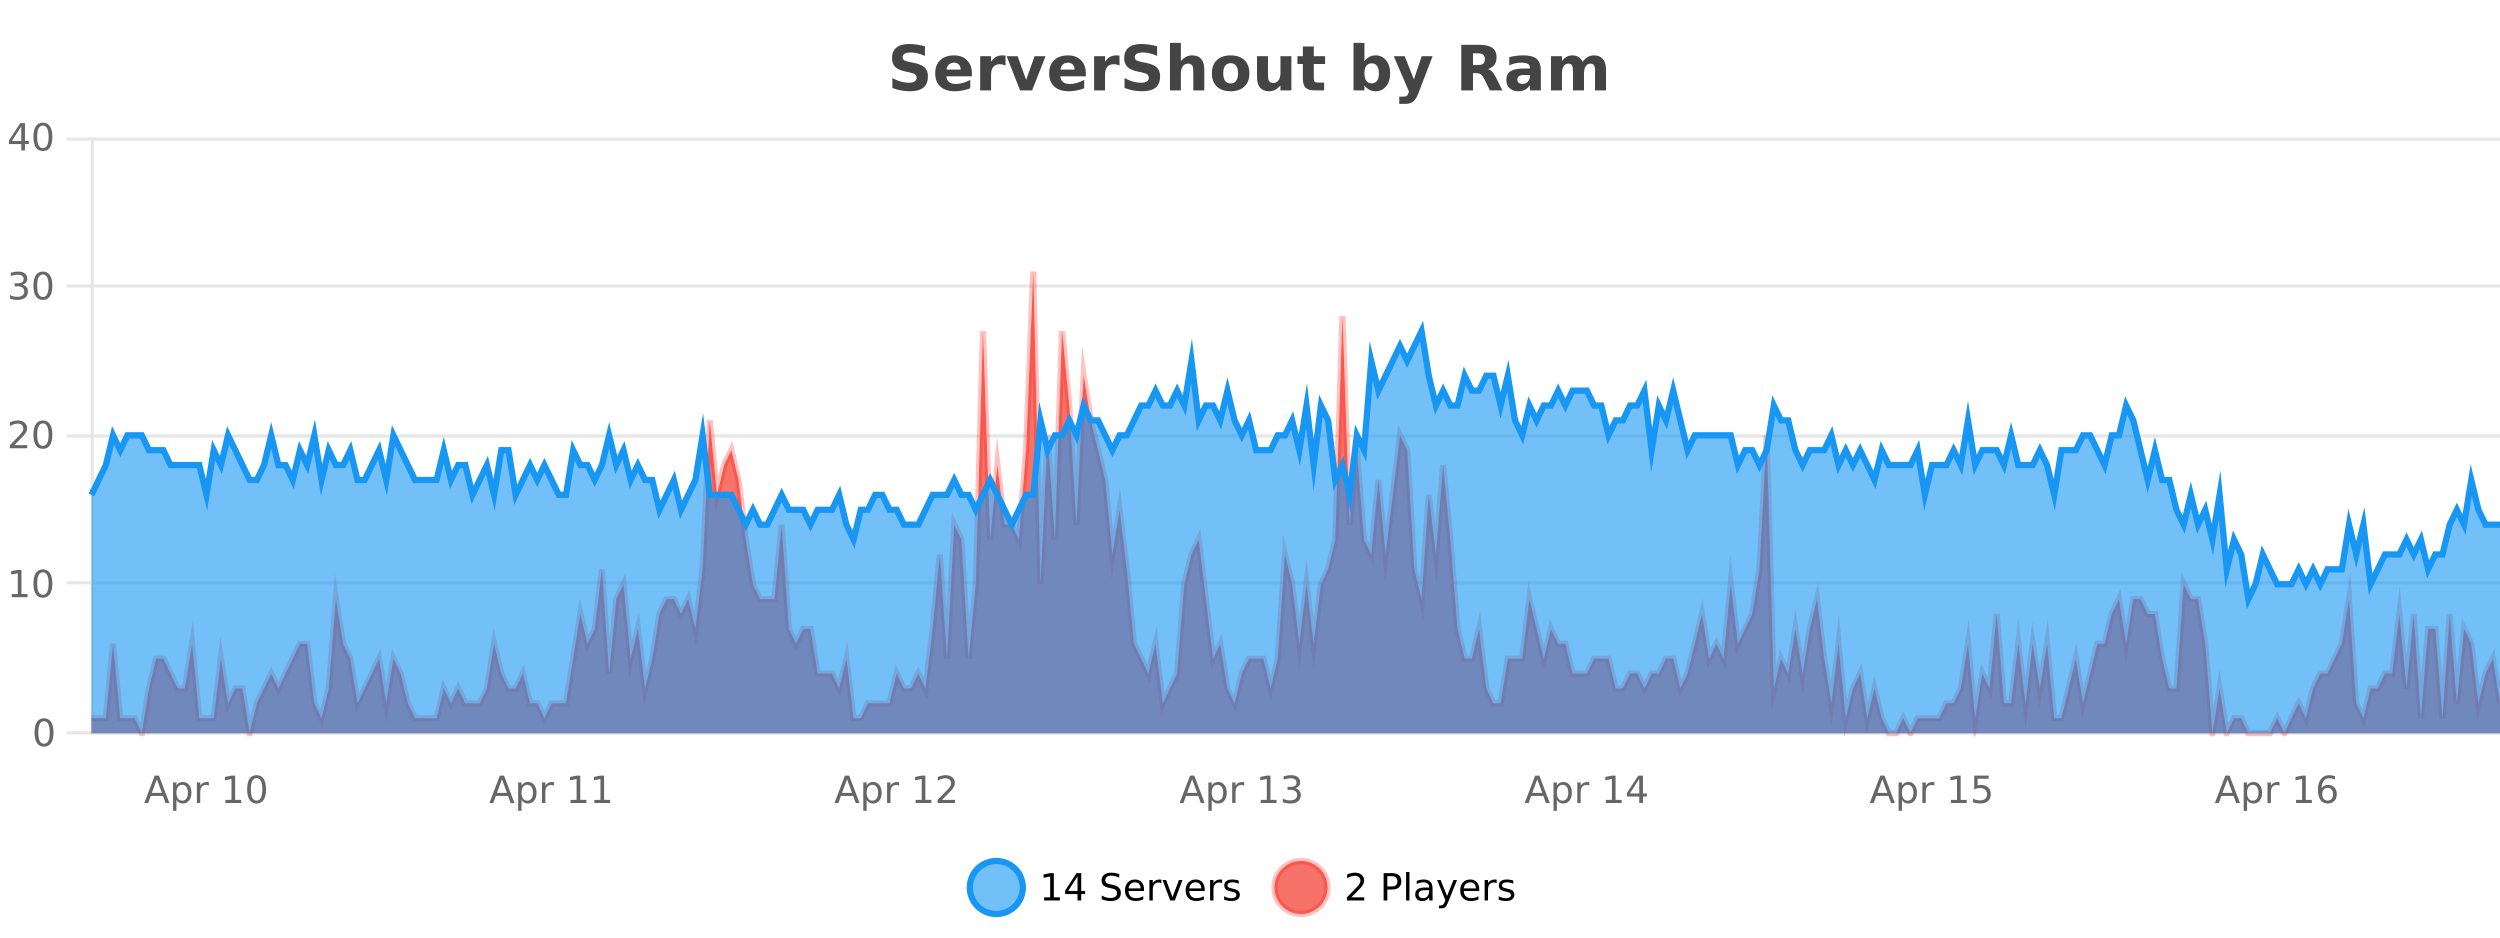 <?xml version="1.0" encoding="UTF-8"?>
<svg xmlns="http://www.w3.org/2000/svg" xmlns:xlink="http://www.w3.org/1999/xlink" width="800pt" height="300pt" viewBox="0 0 800 300" version="1.1">
<defs>
<clipPath id="clip1">
  <path d="M 282 263 L 356 263 L 356 300 L 282 300 Z M 282 263 "/>
</clipPath>
<clipPath id="clip2">
  <path d="M 379 263 L 454 263 L 454 300 L 379 300 Z M 379 263 "/>
</clipPath>
<clipPath id="clip3">
  <path d="M 29.27 86 L 800 86 L 800 234.602 L 29.27 234.602 Z M 29.27 86 "/>
</clipPath>
<clipPath id="clip4">
  <path d="M 28.27 58 L 800 58 L 800 235.602 L 28.27 235.602 Z M 28.27 58 "/>
</clipPath>
<clipPath id="clip5">
  <path d="M 29.27 105 L 800 105 L 800 234.602 L 29.27 234.602 Z M 29.27 105 "/>
</clipPath>
<clipPath id="clip6">
  <path d="M 28.27 77 L 800 77 L 800 220 L 28.27 220 Z M 28.27 77 "/>
</clipPath>
</defs>
<g id="surface4022421">
<rect x="0" y="0" width="800" height="300" style="fill:rgb(100%,100%,100%);fill-opacity:1;stroke:none;"/>
<path style="fill:none;stroke-width:1;stroke-linecap:butt;stroke-linejoin:miter;stroke:rgb(0%,0%,0%);stroke-opacity:0.098;stroke-miterlimit:10;" d="M 30 234.5 L 800 234.5 "/>
<path style="fill:none;stroke-width:1;stroke-linecap:butt;stroke-linejoin:miter;stroke:rgb(0%,0%,0%);stroke-opacity:0.098;stroke-miterlimit:10;" d="M 21.27 234.5 L 29 234.5 "/>
<path style="fill:none;stroke-width:1;stroke-linecap:butt;stroke-linejoin:miter;stroke:rgb(0%,0%,0%);stroke-opacity:0.098;stroke-miterlimit:10;" d="M 30 186.5 L 800 186.5 "/>
<path style="fill:none;stroke-width:1;stroke-linecap:butt;stroke-linejoin:miter;stroke:rgb(0%,0%,0%);stroke-opacity:0.098;stroke-miterlimit:10;" d="M 21.27 186.5 L 29 186.5 "/>
<path style="fill:none;stroke-width:1;stroke-linecap:butt;stroke-linejoin:miter;stroke:rgb(0%,0%,0%);stroke-opacity:0.098;stroke-miterlimit:10;" d="M 30 139.5 L 800 139.5 "/>
<path style="fill:none;stroke-width:1;stroke-linecap:butt;stroke-linejoin:miter;stroke:rgb(0%,0%,0%);stroke-opacity:0.098;stroke-miterlimit:10;" d="M 21.27 139.5 L 29 139.5 "/>
<path style="fill:none;stroke-width:1;stroke-linecap:butt;stroke-linejoin:miter;stroke:rgb(0%,0%,0%);stroke-opacity:0.098;stroke-miterlimit:10;" d="M 30 91.5 L 800 91.5 "/>
<path style="fill:none;stroke-width:1;stroke-linecap:butt;stroke-linejoin:miter;stroke:rgb(0%,0%,0%);stroke-opacity:0.098;stroke-miterlimit:10;" d="M 21.27 91.5 L 29 91.5 "/>
<path style="fill:none;stroke-width:1;stroke-linecap:butt;stroke-linejoin:miter;stroke:rgb(0%,0%,0%);stroke-opacity:0.098;stroke-miterlimit:10;" d="M 30 44.5 L 800 44.5 "/>
<path style="fill:none;stroke-width:1;stroke-linecap:butt;stroke-linejoin:miter;stroke:rgb(0%,0%,0%);stroke-opacity:0.098;stroke-miterlimit:10;" d="M 21.27 44.5 L 29 44.5 "/>
<path style=" stroke:none;fill-rule:nonzero;fill:rgb(9.02%,58.824%,95.294%);fill-opacity:0.6;" d="M 327.305 284 C 327.305 288.688 323.508 292.484 318.82 292.484 C 314.133 292.484 310.336 288.688 310.336 284 C 310.336 279.312 314.133 275.516 318.82 275.516 C 323.508 275.516 327.305 279.312 327.305 284 Z M 327.305 284 "/>
<g clip-path="url(#clip1)" clip-rule="nonzero">
<path style="fill:none;stroke-width:2;stroke-linecap:butt;stroke-linejoin:miter;stroke:rgb(9.02%,58.824%,95.294%);stroke-opacity:1;stroke-miterlimit:10;" d="M 327.305 284 C 327.305 288.688 323.508 292.484 318.82 292.484 C 314.133 292.484 310.336 288.688 310.336 284 C 310.336 279.312 314.133 275.516 318.82 275.516 C 323.508 275.516 327.305 279.312 327.305 284 Z M 327.305 284 "/>
</g>
<path style=" stroke:none;fill-rule:nonzero;fill:rgb(0%,0%,0%);fill-opacity:1;" d="M 334.117 287.156 L 336.055 287.156 L 336.055 280.484 L 333.945 280.906 L 333.945 279.828 L 336.039 279.406 L 337.227 279.406 L 337.227 287.156 L 339.164 287.156 L 339.164 288.156 L 334.117 288.156 Z M 344.801 280.438 L 341.816 285.109 L 344.801 285.109 Z M 344.488 279.406 L 345.988 279.406 L 345.988 285.109 L 347.238 285.109 L 347.238 286.094 L 345.988 286.094 L 345.988 288.156 L 344.801 288.156 L 344.801 286.094 L 340.863 286.094 L 340.863 284.953 Z M 358.141 279.688 L 358.141 280.844 C 357.691 280.637 357.266 280.48 356.859 280.375 C 356.461 280.262 356.082 280.203 355.719 280.203 C 355.07 280.203 354.57 280.328 354.219 280.578 C 353.875 280.828 353.703 281.188 353.703 281.656 C 353.703 282.043 353.816 282.336 354.047 282.531 C 354.273 282.73 354.719 282.887 355.375 283 L 356.078 283.156 C 356.961 283.324 357.613 283.621 358.031 284.047 C 358.457 284.465 358.672 285.027 358.672 285.734 C 358.672 286.59 358.383 287.234 357.812 287.672 C 357.25 288.109 356.414 288.328 355.312 288.328 C 354.906 288.328 354.469 288.281 354 288.188 C 353.531 288.094 353.047 287.953 352.547 287.766 L 352.547 286.547 C 353.023 286.82 353.492 287.023 353.953 287.156 C 354.422 287.293 354.875 287.359 355.312 287.359 C 355.988 287.359 356.508 287.23 356.875 286.969 C 357.25 286.699 357.438 286.32 357.438 285.828 C 357.438 285.402 357.301 285.07 357.031 284.828 C 356.77 284.578 356.336 284.398 355.734 284.281 L 355.016 284.141 C 354.129 283.965 353.488 283.688 353.094 283.312 C 352.707 282.938 352.516 282.418 352.516 281.75 C 352.516 280.969 352.785 280.359 353.328 279.922 C 353.867 279.477 354.617 279.25 355.578 279.25 C 355.992 279.25 356.41 279.289 356.828 279.359 C 357.254 279.434 357.691 279.543 358.141 279.688 Z M 366.086 284.609 L 366.086 285.125 L 361.117 285.125 C 361.168 285.875 361.391 286.445 361.789 286.828 C 362.195 287.215 362.75 287.406 363.461 287.406 C 363.875 287.406 364.277 287.359 364.664 287.266 C 365.059 287.164 365.449 287.008 365.836 286.797 L 365.836 287.828 C 365.438 287.984 365.039 288.105 364.633 288.188 C 364.227 288.281 363.812 288.328 363.398 288.328 C 362.355 288.328 361.527 288.027 360.914 287.422 C 360.297 286.809 359.992 285.98 359.992 284.938 C 359.992 283.867 360.281 283.016 360.867 282.391 C 361.449 281.758 362.23 281.438 363.211 281.438 C 364.094 281.438 364.793 281.727 365.305 282.297 C 365.824 282.859 366.086 283.633 366.086 284.609 Z M 365.008 284.281 C 364.996 283.699 364.828 283.23 364.508 282.875 C 364.184 282.523 363.758 282.344 363.227 282.344 C 362.621 282.344 362.137 282.516 361.773 282.859 C 361.418 283.203 361.215 283.684 361.164 284.297 Z M 371.656 282.594 C 371.531 282.531 371.395 282.484 371.25 282.453 C 371.113 282.414 370.957 282.391 370.781 282.391 C 370.176 282.391 369.707 282.59 369.375 282.984 C 369.051 283.383 368.891 283.953 368.891 284.703 L 368.891 288.156 L 367.812 288.156 L 367.812 281.594 L 368.891 281.594 L 368.891 282.609 C 369.117 282.215 369.414 281.922 369.781 281.734 C 370.145 281.539 370.586 281.438 371.109 281.438 C 371.18 281.438 371.258 281.445 371.344 281.453 C 371.438 281.465 371.535 281.48 371.641 281.5 Z M 372.012 281.594 L 373.152 281.594 L 375.199 287.094 L 377.262 281.594 L 378.402 281.594 L 375.934 288.156 L 374.465 288.156 Z M 385.504 284.609 L 385.504 285.125 L 380.535 285.125 C 380.586 285.875 380.809 286.445 381.207 286.828 C 381.613 287.215 382.168 287.406 382.879 287.406 C 383.293 287.406 383.695 287.359 384.082 287.266 C 384.477 287.164 384.867 287.008 385.254 286.797 L 385.254 287.828 C 384.855 287.984 384.457 288.105 384.051 288.188 C 383.645 288.281 383.23 288.328 382.816 288.328 C 381.773 288.328 380.945 288.027 380.332 287.422 C 379.715 286.809 379.41 285.98 379.41 284.938 C 379.41 283.867 379.699 283.016 380.285 282.391 C 380.867 281.758 381.648 281.438 382.629 281.438 C 383.512 281.438 384.211 281.727 384.723 282.297 C 385.242 282.859 385.504 283.633 385.504 284.609 Z M 384.426 284.281 C 384.414 283.699 384.246 283.23 383.926 282.875 C 383.602 282.523 383.176 282.344 382.645 282.344 C 382.039 282.344 381.555 282.516 381.191 282.859 C 380.836 283.203 380.633 283.684 380.582 284.297 Z M 391.074 282.594 C 390.949 282.531 390.812 282.484 390.668 282.453 C 390.531 282.414 390.375 282.391 390.199 282.391 C 389.594 282.391 389.125 282.59 388.793 282.984 C 388.469 283.383 388.309 283.953 388.309 284.703 L 388.309 288.156 L 387.23 288.156 L 387.23 281.594 L 388.309 281.594 L 388.309 282.609 C 388.535 282.215 388.832 281.922 389.199 281.734 C 389.562 281.539 390.004 281.438 390.527 281.438 C 390.598 281.438 390.676 281.445 390.762 281.453 C 390.855 281.465 390.953 281.48 391.059 281.5 Z M 396.383 281.781 L 396.383 282.812 C 396.078 282.656 395.762 282.543 395.43 282.469 C 395.105 282.387 394.766 282.344 394.414 282.344 C 393.883 282.344 393.48 282.43 393.211 282.594 C 392.938 282.75 392.805 282.996 392.805 283.328 C 392.805 283.578 392.898 283.777 393.086 283.922 C 393.281 284.059 393.672 284.188 394.258 284.312 L 394.617 284.406 C 395.387 284.562 395.934 284.793 396.258 285.094 C 396.578 285.398 396.742 285.812 396.742 286.344 C 396.742 286.961 396.496 287.445 396.008 287.797 C 395.527 288.152 394.867 288.328 394.023 288.328 C 393.668 288.328 393.297 288.289 392.914 288.219 C 392.539 288.156 392.141 288.059 391.727 287.922 L 391.727 286.797 C 392.121 287.008 392.512 287.164 392.898 287.266 C 393.281 287.371 393.668 287.422 394.055 287.422 C 394.555 287.422 394.938 287.34 395.211 287.172 C 395.492 286.996 395.633 286.746 395.633 286.422 C 395.633 286.133 395.531 285.906 395.336 285.75 C 395.137 285.594 394.703 285.445 394.039 285.297 L 393.664 285.219 C 392.996 285.074 392.512 284.855 392.211 284.562 C 391.918 284.273 391.773 283.875 391.773 283.375 C 391.773 282.75 391.992 282.273 392.43 281.938 C 392.867 281.605 393.484 281.438 394.289 281.438 C 394.684 281.438 395.059 281.469 395.414 281.531 C 395.766 281.586 396.09 281.668 396.383 281.781 Z M 328.82 277.016 "/>
<path style=" stroke:none;fill-rule:nonzero;fill:rgb(96.863%,44.706%,40.784%);fill-opacity:1;" d="M 424.809 284 C 424.809 288.688 421.008 292.484 416.32 292.484 C 411.637 292.484 407.836 288.688 407.836 284 C 407.836 279.312 411.637 275.516 416.32 275.516 C 421.008 275.516 424.809 279.312 424.809 284 Z M 424.809 284 "/>
<g clip-path="url(#clip2)" clip-rule="nonzero">
<path style="fill:none;stroke-width:2;stroke-linecap:butt;stroke-linejoin:miter;stroke:rgb(100%,4.706%,0%);stroke-opacity:0.247;stroke-miterlimit:10;" d="M 424.809 284 C 424.809 288.688 421.008 292.484 416.32 292.484 C 411.637 292.484 407.836 288.688 407.836 284 C 407.836 279.312 411.637 275.516 416.32 275.516 C 421.008 275.516 424.809 279.312 424.809 284 Z M 424.809 284 "/>
</g>
<path style=" stroke:none;fill-rule:nonzero;fill:rgb(0%,0%,0%);fill-opacity:1;" d="M 432.43 287.156 L 436.57 287.156 L 436.57 288.156 L 431.008 288.156 L 431.008 287.156 C 431.453 286.699 432.062 286.078 432.836 285.297 C 433.617 284.508 434.105 283.996 434.305 283.766 C 434.688 283.352 434.953 282.996 435.102 282.703 C 435.258 282.402 435.336 282.109 435.336 281.828 C 435.336 281.359 435.168 280.98 434.836 280.688 C 434.512 280.398 434.09 280.25 433.57 280.25 C 433.195 280.25 432.797 280.312 432.383 280.438 C 431.977 280.562 431.539 280.762 431.07 281.031 L 431.07 279.828 C 431.547 279.641 431.992 279.5 432.398 279.406 C 432.812 279.305 433.195 279.25 433.539 279.25 C 434.445 279.25 435.168 279.48 435.711 279.938 C 436.25 280.387 436.523 280.992 436.523 281.75 C 436.523 282.105 436.453 282.445 436.32 282.766 C 436.184 283.09 435.938 283.469 435.586 283.906 C 435.48 284.023 435.168 284.352 434.648 284.891 C 434.125 285.434 433.387 286.188 432.43 287.156 Z M 443.945 280.375 L 443.945 283.672 L 445.43 283.672 C 445.98 283.672 446.406 283.531 446.711 283.25 C 447.012 282.961 447.164 282.547 447.164 282.016 C 447.164 281.496 447.012 281.094 446.711 280.812 C 446.406 280.523 445.98 280.375 445.43 280.375 Z M 442.758 279.406 L 445.43 279.406 C 446.418 279.406 447.164 279.633 447.664 280.078 C 448.164 280.516 448.414 281.164 448.414 282.016 C 448.414 282.883 448.164 283.539 447.664 283.984 C 447.164 284.422 446.418 284.641 445.43 284.641 L 443.945 284.641 L 443.945 288.156 L 442.758 288.156 Z M 449.945 279.031 L 451.023 279.031 L 451.023 288.156 L 449.945 288.156 Z M 456.266 284.859 C 455.398 284.859 454.797 284.961 454.453 285.156 C 454.117 285.355 453.953 285.695 453.953 286.172 C 453.953 286.559 454.078 286.867 454.328 287.094 C 454.586 287.312 454.93 287.422 455.359 287.422 C 455.961 287.422 456.441 287.215 456.797 286.797 C 457.16 286.371 457.344 285.805 457.344 285.094 L 457.344 284.859 Z M 458.422 284.406 L 458.422 288.156 L 457.344 288.156 L 457.344 287.156 C 457.094 287.555 456.785 287.852 456.422 288.047 C 456.055 288.234 455.609 288.328 455.078 288.328 C 454.398 288.328 453.863 288.141 453.469 287.766 C 453.07 287.383 452.875 286.875 452.875 286.25 C 452.875 285.512 453.117 284.953 453.609 284.578 C 454.109 284.203 454.848 284.016 455.828 284.016 L 457.344 284.016 L 457.344 283.906 C 457.344 283.406 457.176 283.023 456.844 282.75 C 456.52 282.48 456.066 282.344 455.484 282.344 C 455.109 282.344 454.738 282.391 454.375 282.484 C 454.02 282.578 453.68 282.715 453.359 282.891 L 453.359 281.891 C 453.754 281.734 454.133 281.621 454.5 281.547 C 454.875 281.477 455.238 281.438 455.594 281.438 C 456.539 281.438 457.25 281.684 457.719 282.172 C 458.188 282.664 458.422 283.406 458.422 284.406 Z M 463.367 288.766 C 463.062 289.547 462.766 290.055 462.477 290.297 C 462.184 290.535 461.797 290.656 461.32 290.656 L 460.461 290.656 L 460.461 289.75 L 461.086 289.75 C 461.387 289.75 461.617 289.676 461.773 289.531 C 461.938 289.395 462.121 289.066 462.32 288.547 L 462.523 288.047 L 459.867 281.594 L 461.008 281.594 L 463.055 286.719 L 465.117 281.594 L 466.258 281.594 Z M 473.359 284.609 L 473.359 285.125 L 468.391 285.125 C 468.441 285.875 468.664 286.445 469.062 286.828 C 469.469 287.215 470.023 287.406 470.734 287.406 C 471.148 287.406 471.551 287.359 471.938 287.266 C 472.332 287.164 472.723 287.008 473.109 286.797 L 473.109 287.828 C 472.711 287.984 472.312 288.105 471.906 288.188 C 471.5 288.281 471.086 288.328 470.672 288.328 C 469.629 288.328 468.801 288.027 468.188 287.422 C 467.57 286.809 467.266 285.98 467.266 284.938 C 467.266 283.867 467.555 283.016 468.141 282.391 C 468.723 281.758 469.504 281.438 470.484 281.438 C 471.367 281.438 472.066 281.727 472.578 282.297 C 473.098 282.859 473.359 283.633 473.359 284.609 Z M 472.281 284.281 C 472.27 283.699 472.102 283.23 471.781 282.875 C 471.457 282.523 471.031 282.344 470.5 282.344 C 469.895 282.344 469.41 282.516 469.047 282.859 C 468.691 283.203 468.488 283.684 468.438 284.297 Z M 478.93 282.594 C 478.805 282.531 478.668 282.484 478.523 282.453 C 478.387 282.414 478.23 282.391 478.055 282.391 C 477.449 282.391 476.98 282.59 476.648 282.984 C 476.324 283.383 476.164 283.953 476.164 284.703 L 476.164 288.156 L 475.086 288.156 L 475.086 281.594 L 476.164 281.594 L 476.164 282.609 C 476.391 282.215 476.688 281.922 477.055 281.734 C 477.418 281.539 477.859 281.438 478.383 281.438 C 478.453 281.438 478.531 281.445 478.617 281.453 C 478.711 281.465 478.809 281.48 478.914 281.5 Z M 484.238 281.781 L 484.238 282.812 C 483.934 282.656 483.617 282.543 483.285 282.469 C 482.961 282.387 482.621 282.344 482.27 282.344 C 481.738 282.344 481.336 282.43 481.066 282.594 C 480.793 282.75 480.66 282.996 480.66 283.328 C 480.66 283.578 480.754 283.777 480.941 283.922 C 481.137 284.059 481.527 284.188 482.113 284.312 L 482.473 284.406 C 483.242 284.562 483.789 284.793 484.113 285.094 C 484.434 285.398 484.598 285.812 484.598 286.344 C 484.598 286.961 484.352 287.445 483.863 287.797 C 483.383 288.152 482.723 288.328 481.879 288.328 C 481.523 288.328 481.152 288.289 480.77 288.219 C 480.395 288.156 479.996 288.059 479.582 287.922 L 479.582 286.797 C 479.977 287.008 480.367 287.164 480.754 287.266 C 481.137 287.371 481.523 287.422 481.91 287.422 C 482.41 287.422 482.793 287.34 483.066 287.172 C 483.348 286.996 483.488 286.746 483.488 286.422 C 483.488 286.133 483.387 285.906 483.191 285.75 C 482.992 285.594 482.559 285.445 481.895 285.297 L 481.52 285.219 C 480.852 285.074 480.367 284.855 480.066 284.562 C 479.773 284.273 479.629 283.875 479.629 283.375 C 479.629 282.75 479.848 282.273 480.285 281.938 C 480.723 281.605 481.34 281.438 482.145 281.438 C 482.539 281.438 482.914 281.469 483.27 281.531 C 483.621 281.586 483.945 281.668 484.238 281.781 Z M 426.32 277.016 "/>
<path style=" stroke:none;fill-rule:nonzero;fill:rgb(26.667%,26.667%,26.667%);fill-opacity:1;" d="M 295.984 14.797 L 295.984 17.891 C 295.18 17.527 294.398 17.258 293.641 17.078 C 292.879 16.891 292.16 16.797 291.484 16.797 C 290.586 16.797 289.922 16.922 289.484 17.172 C 289.055 17.422 288.844 17.809 288.844 18.328 C 288.844 18.715 288.988 19.016 289.281 19.234 C 289.57 19.453 290.098 19.641 290.859 19.797 L 292.453 20.125 C 294.078 20.449 295.227 20.945 295.906 21.609 C 296.594 22.277 296.938 23.219 296.938 24.438 C 296.938 26.043 296.457 27.242 295.5 28.031 C 294.551 28.812 293.098 29.203 291.141 29.203 C 290.211 29.203 289.281 29.113 288.344 28.938 C 287.414 28.762 286.488 28.5 285.562 28.156 L 285.562 24.984 C 286.488 25.484 287.383 25.859 288.25 26.109 C 289.125 26.359 289.969 26.484 290.781 26.484 C 291.602 26.484 292.227 26.352 292.656 26.078 C 293.094 25.797 293.312 25.402 293.312 24.891 C 293.312 24.445 293.16 24.094 292.859 23.844 C 292.566 23.594 291.977 23.371 291.094 23.172 L 289.641 22.859 C 288.18 22.547 287.113 22.055 286.438 21.375 C 285.77 20.688 285.438 19.762 285.438 18.594 C 285.438 17.148 285.906 16.031 286.844 15.25 C 287.781 14.469 289.129 14.078 290.891 14.078 C 291.691 14.078 292.516 14.141 293.359 14.266 C 294.203 14.383 295.078 14.559 295.984 14.797 Z M 311 23.422 L 311 24.422 L 302.828 24.422 C 302.91 25.246 303.207 25.859 303.719 26.266 C 304.227 26.672 304.938 26.875 305.844 26.875 C 306.582 26.875 307.336 26.766 308.109 26.547 C 308.879 26.328 309.672 26 310.484 25.562 L 310.484 28.25 C 309.66 28.562 308.832 28.797 308 28.953 C 307.176 29.117 306.352 29.203 305.531 29.203 C 303.551 29.203 302.008 28.703 300.906 27.703 C 299.812 26.695 299.266 25.281 299.266 23.469 C 299.266 21.68 299.801 20.273 300.875 19.25 C 301.957 18.23 303.441 17.719 305.328 17.719 C 307.047 17.719 308.422 18.242 309.453 19.281 C 310.484 20.312 311 21.695 311 23.422 Z M 307.406 22.266 C 307.406 21.602 307.211 21.062 306.828 20.656 C 306.441 20.25 305.938 20.047 305.312 20.047 C 304.633 20.047 304.082 20.242 303.656 20.625 C 303.238 21 302.977 21.547 302.875 22.266 Z M 321.781 20.969 C 321.469 20.824 321.16 20.719 320.859 20.656 C 320.555 20.586 320.254 20.547 319.953 20.547 C 319.047 20.547 318.348 20.836 317.859 21.406 C 317.379 21.98 317.141 22.805 317.141 23.875 L 317.141 28.922 L 313.656 28.922 L 313.656 17.984 L 317.141 17.984 L 317.141 19.781 C 317.586 19.062 318.102 18.543 318.688 18.219 C 319.27 17.887 319.969 17.719 320.781 17.719 C 320.906 17.719 321.035 17.727 321.172 17.734 C 321.305 17.746 321.504 17.766 321.766 17.797 Z M 322.129 17.984 L 325.629 17.984 L 328.363 25.547 L 331.066 17.984 L 334.582 17.984 L 330.27 28.922 L 326.426 28.922 Z M 347.461 23.422 L 347.461 24.422 L 339.289 24.422 C 339.371 25.246 339.668 25.859 340.18 26.266 C 340.688 26.672 341.398 26.875 342.305 26.875 C 343.043 26.875 343.797 26.766 344.57 26.547 C 345.34 26.328 346.133 26 346.945 25.562 L 346.945 28.25 C 346.121 28.562 345.293 28.797 344.461 28.953 C 343.637 29.117 342.812 29.203 341.992 29.203 C 340.012 29.203 338.469 28.703 337.367 27.703 C 336.273 26.695 335.727 25.281 335.727 23.469 C 335.727 21.68 336.262 20.273 337.336 19.25 C 338.418 18.23 339.902 17.719 341.789 17.719 C 343.508 17.719 344.883 18.242 345.914 19.281 C 346.945 20.312 347.461 21.695 347.461 23.422 Z M 343.867 22.266 C 343.867 21.602 343.672 21.062 343.289 20.656 C 342.902 20.25 342.398 20.047 341.773 20.047 C 341.094 20.047 340.543 20.242 340.117 20.625 C 339.699 21 339.438 21.547 339.336 22.266 Z M 358.246 20.969 C 357.934 20.824 357.625 20.719 357.324 20.656 C 357.02 20.586 356.719 20.547 356.418 20.547 C 355.512 20.547 354.812 20.836 354.324 21.406 C 353.844 21.98 353.605 22.805 353.605 23.875 L 353.605 28.922 L 350.121 28.922 L 350.121 17.984 L 353.605 17.984 L 353.605 19.781 C 354.051 19.062 354.566 18.543 355.152 18.219 C 355.734 17.887 356.434 17.719 357.246 17.719 C 357.371 17.719 357.5 17.727 357.637 17.734 C 357.77 17.746 357.969 17.766 358.23 17.797 Z M 370.281 14.797 L 370.281 17.891 C 369.477 17.527 368.695 17.258 367.938 17.078 C 367.176 16.891 366.457 16.797 365.781 16.797 C 364.883 16.797 364.219 16.922 363.781 17.172 C 363.352 17.422 363.141 17.809 363.141 18.328 C 363.141 18.715 363.285 19.016 363.578 19.234 C 363.867 19.453 364.395 19.641 365.156 19.797 L 366.75 20.125 C 368.375 20.449 369.523 20.945 370.203 21.609 C 370.891 22.277 371.234 23.219 371.234 24.438 C 371.234 26.043 370.754 27.242 369.797 28.031 C 368.848 28.812 367.395 29.203 365.438 29.203 C 364.508 29.203 363.578 29.113 362.641 28.938 C 361.711 28.762 360.785 28.5 359.859 28.156 L 359.859 24.984 C 360.785 25.484 361.68 25.859 362.547 26.109 C 363.422 26.359 364.266 26.484 365.078 26.484 C 365.898 26.484 366.523 26.352 366.953 26.078 C 367.391 25.797 367.609 25.402 367.609 24.891 C 367.609 24.445 367.457 24.094 367.156 23.844 C 366.863 23.594 366.273 23.371 365.391 23.172 L 363.938 22.859 C 362.477 22.547 361.41 22.055 360.734 21.375 C 360.066 20.688 359.734 19.762 359.734 18.594 C 359.734 17.148 360.203 16.031 361.141 15.25 C 362.078 14.469 363.426 14.078 365.188 14.078 C 365.988 14.078 366.812 14.141 367.656 14.266 C 368.5 14.383 369.375 14.559 370.281 14.797 Z M 385.375 22.266 L 385.375 28.922 L 381.859 28.922 L 381.859 23.844 C 381.859 22.887 381.836 22.23 381.797 21.875 C 381.754 21.512 381.68 21.246 381.578 21.078 C 381.441 20.852 381.254 20.672 381.016 20.547 C 380.785 20.422 380.52 20.359 380.219 20.359 C 379.488 20.359 378.914 20.641 378.5 21.203 C 378.082 21.766 377.875 22.547 377.875 23.547 L 377.875 28.922 L 374.391 28.922 L 374.391 13.719 L 377.875 13.719 L 377.875 19.578 C 378.406 18.945 378.969 18.477 379.562 18.172 C 380.156 17.871 380.805 17.719 381.516 17.719 C 382.785 17.719 383.742 18.109 384.391 18.891 C 385.047 19.664 385.375 20.789 385.375 22.266 Z M 393.828 20.219 C 393.047 20.219 392.453 20.5 392.047 21.062 C 391.641 21.617 391.438 22.418 391.438 23.469 C 391.438 24.512 391.641 25.312 392.047 25.875 C 392.453 26.43 393.047 26.703 393.828 26.703 C 394.586 26.703 395.164 26.43 395.562 25.875 C 395.969 25.312 396.172 24.512 396.172 23.469 C 396.172 22.418 395.969 21.617 395.562 21.062 C 395.164 20.5 394.586 20.219 393.828 20.219 Z M 393.828 17.719 C 395.703 17.719 397.164 18.23 398.219 19.25 C 399.281 20.262 399.812 21.668 399.812 23.469 C 399.812 25.262 399.281 26.668 398.219 27.688 C 397.164 28.699 395.703 29.203 393.828 29.203 C 391.93 29.203 390.453 28.699 389.391 27.688 C 388.328 26.668 387.797 25.262 387.797 23.469 C 387.797 21.668 388.328 20.262 389.391 19.25 C 390.453 18.23 391.93 17.719 393.828 17.719 Z M 402.242 24.656 L 402.242 17.984 L 405.758 17.984 L 405.758 19.078 C 405.758 19.672 405.75 20.418 405.742 21.312 C 405.742 22.211 405.742 22.805 405.742 23.094 C 405.742 23.98 405.762 24.617 405.805 25 C 405.855 25.387 405.934 25.668 406.039 25.844 C 406.184 26.074 406.371 26.25 406.602 26.375 C 406.828 26.5 407.094 26.562 407.398 26.562 C 408.125 26.562 408.699 26.281 409.117 25.719 C 409.531 25.156 409.742 24.383 409.742 23.391 L 409.742 17.984 L 413.242 17.984 L 413.242 28.922 L 409.742 28.922 L 409.742 27.344 C 409.211 27.98 408.648 28.449 408.055 28.75 C 407.469 29.051 406.824 29.203 406.117 29.203 C 404.855 29.203 403.891 28.82 403.227 28.047 C 402.57 27.266 402.242 26.137 402.242 24.656 Z M 420.418 14.875 L 420.418 17.984 L 424.027 17.984 L 424.027 20.484 L 420.418 20.484 L 420.418 25.125 C 420.418 25.637 420.516 25.98 420.715 26.156 C 420.922 26.336 421.324 26.422 421.918 26.422 L 423.715 26.422 L 423.715 28.922 L 420.715 28.922 C 419.34 28.922 418.359 28.637 417.777 28.062 C 417.203 27.48 416.918 26.5 416.918 25.125 L 416.918 20.484 L 415.184 20.484 L 415.184 17.984 L 416.918 17.984 L 416.918 14.875 Z M 438.941 26.672 C 439.691 26.672 440.262 26.402 440.66 25.859 C 441.055 25.309 441.254 24.512 441.254 23.469 C 441.254 22.43 441.055 21.637 440.66 21.094 C 440.262 20.543 439.691 20.266 438.941 20.266 C 438.191 20.266 437.613 20.543 437.207 21.094 C 436.809 21.637 436.613 22.43 436.613 23.469 C 436.613 24.5 436.809 25.293 437.207 25.844 C 437.613 26.398 438.191 26.672 438.941 26.672 Z M 436.613 19.578 C 437.102 18.945 437.637 18.477 438.223 18.172 C 438.805 17.871 439.477 17.719 440.238 17.719 C 441.59 17.719 442.699 18.258 443.566 19.328 C 444.43 20.402 444.863 21.781 444.863 23.469 C 444.863 25.148 444.43 26.523 443.566 27.594 C 442.699 28.668 441.59 29.203 440.238 29.203 C 439.477 29.203 438.805 29.051 438.223 28.75 C 437.637 28.449 437.102 27.98 436.613 27.344 L 436.613 28.922 L 433.129 28.922 L 433.129 13.719 L 436.613 13.719 Z M 446.008 17.984 L 449.492 17.984 L 452.445 25.406 L 454.945 17.984 L 458.43 17.984 L 453.836 29.953 C 453.375 31.172 452.836 32.02 452.211 32.5 C 451.594 32.988 450.789 33.234 449.789 33.234 L 447.758 33.234 L 447.758 30.938 L 448.852 30.938 C 449.445 30.938 449.875 30.844 450.148 30.656 C 450.418 30.469 450.625 30.129 450.773 29.641 L 450.883 29.344 Z M 472.93 20.812 C 473.719 20.812 474.289 20.668 474.633 20.375 C 474.977 20.074 475.148 19.59 475.148 18.922 C 475.148 18.258 474.977 17.781 474.633 17.5 C 474.289 17.211 473.719 17.062 472.93 17.062 L 471.352 17.062 L 471.352 20.812 Z M 471.352 23.406 L 471.352 28.922 L 467.602 28.922 L 467.602 14.344 L 473.336 14.344 C 475.25 14.344 476.656 14.668 477.555 15.312 C 478.449 15.961 478.898 16.977 478.898 18.359 C 478.898 19.328 478.664 20.125 478.195 20.75 C 477.734 21.367 477.039 21.82 476.102 22.109 C 476.609 22.227 477.07 22.492 477.477 22.906 C 477.883 23.312 478.293 23.938 478.711 24.781 L 480.758 28.922 L 476.758 28.922 L 474.977 25.297 C 474.621 24.57 474.258 24.074 473.883 23.812 C 473.516 23.543 473.027 23.406 472.414 23.406 Z M 487.734 24 C 487.004 24 486.457 24.125 486.094 24.375 C 485.727 24.617 485.547 24.98 485.547 25.469 C 485.547 25.906 485.691 26.25 485.984 26.5 C 486.285 26.75 486.695 26.875 487.219 26.875 C 487.875 26.875 488.426 26.641 488.875 26.172 C 489.332 25.703 489.562 25.117 489.562 24.406 L 489.562 24 Z M 493.078 22.688 L 493.078 28.922 L 489.562 28.922 L 489.562 27.297 C 489.094 27.965 488.562 28.449 487.969 28.75 C 487.383 29.051 486.672 29.203 485.828 29.203 C 484.703 29.203 483.785 28.875 483.078 28.219 C 482.367 27.555 482.016 26.695 482.016 25.641 C 482.016 24.359 482.453 23.422 483.328 22.828 C 484.211 22.227 485.602 21.922 487.5 21.922 L 489.562 21.922 L 489.562 21.641 C 489.562 21.09 489.344 20.688 488.906 20.438 C 488.469 20.18 487.785 20.047 486.859 20.047 C 486.109 20.047 485.41 20.125 484.766 20.281 C 484.117 20.43 483.52 20.648 482.969 20.938 L 482.969 18.281 C 483.719 18.094 484.469 17.953 485.219 17.859 C 485.977 17.766 486.738 17.719 487.5 17.719 C 489.469 17.719 490.891 18.109 491.766 18.891 C 492.641 19.664 493.078 20.93 493.078 22.688 Z M 506.469 19.797 C 506.914 19.121 507.441 18.605 508.047 18.25 C 508.66 17.898 509.332 17.719 510.062 17.719 C 511.312 17.719 512.266 18.109 512.922 18.891 C 513.586 19.664 513.922 20.789 513.922 22.266 L 513.922 28.922 L 510.406 28.922 L 510.406 23.219 C 510.406 23.137 510.406 23.047 510.406 22.953 C 510.414 22.859 510.422 22.73 510.422 22.562 C 510.422 21.793 510.305 21.234 510.078 20.891 C 509.848 20.539 509.477 20.359 508.969 20.359 C 508.312 20.359 507.801 20.637 507.438 21.188 C 507.07 21.73 506.883 22.516 506.875 23.547 L 506.875 28.922 L 503.359 28.922 L 503.359 23.219 C 503.359 22.012 503.254 21.234 503.047 20.891 C 502.836 20.539 502.469 20.359 501.938 20.359 C 501.258 20.359 500.738 20.637 500.375 21.188 C 500.008 21.73 499.828 22.516 499.828 23.547 L 499.828 28.922 L 496.312 28.922 L 496.312 17.984 L 499.828 17.984 L 499.828 19.578 C 500.266 18.965 500.758 18.5 501.312 18.188 C 501.863 17.875 502.477 17.719 503.156 17.719 C 503.906 17.719 504.57 17.902 505.156 18.266 C 505.738 18.633 506.176 19.141 506.469 19.797 Z M 284 10.359 "/>
<path style="fill:none;stroke-width:1;stroke-linecap:butt;stroke-linejoin:miter;stroke:rgb(0%,0%,0%);stroke-opacity:0.098;stroke-miterlimit:10;" d="M 29 234.5 L 801 234.5 "/>
<path style=" stroke:none;fill-rule:nonzero;fill:rgb(40%,40%,40%);fill-opacity:1;" d="M 50.191 249.375 L 48.582 253.719 L 51.801 253.719 Z M 49.52 248.203 L 50.863 248.203 L 54.191 256.953 L 52.957 256.953 L 52.16 254.703 L 48.223 254.703 L 47.426 256.953 L 46.176 256.953 Z M 56.461 255.969 L 56.461 259.453 L 55.383 259.453 L 55.383 250.391 L 56.461 250.391 L 56.461 251.391 C 56.688 250.996 56.977 250.703 57.32 250.516 C 57.664 250.328 58.074 250.234 58.555 250.234 C 59.355 250.234 60.008 250.555 60.508 251.188 C 61.008 251.812 61.258 252.641 61.258 253.672 C 61.258 254.703 61.008 255.539 60.508 256.172 C 60.008 256.809 59.355 257.125 58.555 257.125 C 58.074 257.125 57.664 257.031 57.32 256.844 C 56.977 256.648 56.688 256.355 56.461 255.969 Z M 60.133 253.672 C 60.133 252.883 59.965 252.262 59.633 251.812 C 59.309 251.367 58.867 251.141 58.305 251.141 C 57.73 251.141 57.277 251.367 56.945 251.812 C 56.621 252.262 56.461 252.883 56.461 253.672 C 56.461 254.465 56.621 255.09 56.945 255.547 C 57.277 255.996 57.73 256.219 58.305 256.219 C 58.867 256.219 59.309 255.996 59.633 255.547 C 59.965 255.09 60.133 254.465 60.133 253.672 Z M 66.844 251.391 C 66.719 251.328 66.582 251.281 66.438 251.25 C 66.301 251.211 66.145 251.188 65.969 251.188 C 65.363 251.188 64.895 251.387 64.562 251.781 C 64.238 252.18 64.078 252.75 64.078 253.5 L 64.078 256.953 L 63 256.953 L 63 250.391 L 64.078 250.391 L 64.078 251.406 C 64.305 251.012 64.602 250.719 64.969 250.531 C 65.332 250.336 65.773 250.234 66.297 250.234 C 66.367 250.234 66.445 250.242 66.531 250.25 C 66.625 250.262 66.723 250.277 66.828 250.297 Z M 72.141 255.953 L 74.078 255.953 L 74.078 249.281 L 71.969 249.703 L 71.969 248.625 L 74.062 248.203 L 75.25 248.203 L 75.25 255.953 L 77.188 255.953 L 77.188 256.953 L 72.141 256.953 Z M 82.102 248.984 C 81.496 248.984 81.039 249.289 80.727 249.891 C 80.422 250.484 80.273 251.387 80.273 252.594 C 80.273 253.793 80.422 254.695 80.727 255.297 C 81.039 255.891 81.496 256.188 82.102 256.188 C 82.715 256.188 83.172 255.891 83.477 255.297 C 83.789 254.695 83.945 253.793 83.945 252.594 C 83.945 251.387 83.789 250.484 83.477 249.891 C 83.172 249.289 82.715 248.984 82.102 248.984 Z M 82.102 248.047 C 83.078 248.047 83.828 248.438 84.352 249.219 C 84.871 249.992 85.133 251.117 85.133 252.594 C 85.133 254.062 84.871 255.188 84.352 255.969 C 83.828 256.742 83.078 257.125 82.102 257.125 C 81.121 257.125 80.371 256.742 79.852 255.969 C 79.34 255.188 79.086 254.062 79.086 252.594 C 79.086 251.117 79.34 249.992 79.852 249.219 C 80.371 248.438 81.121 248.047 82.102 248.047 Z M 46.082 245.816 "/>
<path style=" stroke:none;fill-rule:nonzero;fill:rgb(40%,40%,40%);fill-opacity:1;" d="M 160.621 249.375 L 159.012 253.719 L 162.23 253.719 Z M 159.949 248.203 L 161.293 248.203 L 164.621 256.953 L 163.387 256.953 L 162.59 254.703 L 158.652 254.703 L 157.855 256.953 L 156.605 256.953 Z M 166.891 255.969 L 166.891 259.453 L 165.812 259.453 L 165.812 250.391 L 166.891 250.391 L 166.891 251.391 C 167.117 250.996 167.406 250.703 167.75 250.516 C 168.094 250.328 168.504 250.234 168.984 250.234 C 169.785 250.234 170.438 250.555 170.938 251.188 C 171.438 251.812 171.688 252.641 171.688 253.672 C 171.688 254.703 171.438 255.539 170.938 256.172 C 170.438 256.809 169.785 257.125 168.984 257.125 C 168.504 257.125 168.094 257.031 167.75 256.844 C 167.406 256.648 167.117 256.355 166.891 255.969 Z M 170.562 253.672 C 170.562 252.883 170.395 252.262 170.062 251.812 C 169.738 251.367 169.297 251.141 168.734 251.141 C 168.16 251.141 167.707 251.367 167.375 251.812 C 167.051 252.262 166.891 252.883 166.891 253.672 C 166.891 254.465 167.051 255.09 167.375 255.547 C 167.707 255.996 168.16 256.219 168.734 256.219 C 169.297 256.219 169.738 255.996 170.062 255.547 C 170.395 255.09 170.562 254.465 170.562 253.672 Z M 177.273 251.391 C 177.148 251.328 177.012 251.281 176.867 251.25 C 176.73 251.211 176.574 251.188 176.398 251.188 C 175.793 251.188 175.324 251.387 174.992 251.781 C 174.668 252.18 174.508 252.75 174.508 253.5 L 174.508 256.953 L 173.43 256.953 L 173.43 250.391 L 174.508 250.391 L 174.508 251.406 C 174.734 251.012 175.031 250.719 175.398 250.531 C 175.762 250.336 176.203 250.234 176.727 250.234 C 176.797 250.234 176.875 250.242 176.961 250.25 C 177.055 250.262 177.152 250.277 177.258 250.297 Z M 182.57 255.953 L 184.508 255.953 L 184.508 249.281 L 182.398 249.703 L 182.398 248.625 L 184.492 248.203 L 185.68 248.203 L 185.68 255.953 L 187.617 255.953 L 187.617 256.953 L 182.57 256.953 Z M 190.203 255.953 L 192.141 255.953 L 192.141 249.281 L 190.031 249.703 L 190.031 248.625 L 192.125 248.203 L 193.312 248.203 L 193.312 255.953 L 195.25 255.953 L 195.25 256.953 L 190.203 256.953 Z M 156.512 245.816 "/>
<path style=" stroke:none;fill-rule:nonzero;fill:rgb(40%,40%,40%);fill-opacity:1;" d="M 271.055 249.375 L 269.445 253.719 L 272.664 253.719 Z M 270.383 248.203 L 271.727 248.203 L 275.055 256.953 L 273.82 256.953 L 273.023 254.703 L 269.086 254.703 L 268.289 256.953 L 267.039 256.953 Z M 277.328 255.969 L 277.328 259.453 L 276.25 259.453 L 276.25 250.391 L 277.328 250.391 L 277.328 251.391 C 277.555 250.996 277.844 250.703 278.188 250.516 C 278.531 250.328 278.941 250.234 279.422 250.234 C 280.223 250.234 280.875 250.555 281.375 251.188 C 281.875 251.812 282.125 252.641 282.125 253.672 C 282.125 254.703 281.875 255.539 281.375 256.172 C 280.875 256.809 280.223 257.125 279.422 257.125 C 278.941 257.125 278.531 257.031 278.188 256.844 C 277.844 256.648 277.555 256.355 277.328 255.969 Z M 281 253.672 C 281 252.883 280.832 252.262 280.5 251.812 C 280.176 251.367 279.734 251.141 279.172 251.141 C 278.598 251.141 278.145 251.367 277.812 251.812 C 277.488 252.262 277.328 252.883 277.328 253.672 C 277.328 254.465 277.488 255.09 277.812 255.547 C 278.145 255.996 278.598 256.219 279.172 256.219 C 279.734 256.219 280.176 255.996 280.5 255.547 C 280.832 255.09 281 254.465 281 253.672 Z M 287.711 251.391 C 287.586 251.328 287.449 251.281 287.305 251.25 C 287.168 251.211 287.012 251.188 286.836 251.188 C 286.23 251.188 285.762 251.387 285.43 251.781 C 285.105 252.18 284.945 252.75 284.945 253.5 L 284.945 256.953 L 283.867 256.953 L 283.867 250.391 L 284.945 250.391 L 284.945 251.406 C 285.172 251.012 285.469 250.719 285.836 250.531 C 286.199 250.336 286.641 250.234 287.164 250.234 C 287.234 250.234 287.312 250.242 287.398 250.25 C 287.492 250.262 287.59 250.277 287.695 250.297 Z M 293.004 255.953 L 294.941 255.953 L 294.941 249.281 L 292.832 249.703 L 292.832 248.625 L 294.926 248.203 L 296.113 248.203 L 296.113 255.953 L 298.051 255.953 L 298.051 256.953 L 293.004 256.953 Z M 301.453 255.953 L 305.594 255.953 L 305.594 256.953 L 300.031 256.953 L 300.031 255.953 C 300.477 255.496 301.086 254.875 301.859 254.094 C 302.641 253.305 303.129 252.793 303.328 252.562 C 303.711 252.148 303.977 251.793 304.125 251.5 C 304.281 251.199 304.359 250.906 304.359 250.625 C 304.359 250.156 304.191 249.777 303.859 249.484 C 303.535 249.195 303.113 249.047 302.594 249.047 C 302.219 249.047 301.82 249.109 301.406 249.234 C 301 249.359 300.562 249.559 300.094 249.828 L 300.094 248.625 C 300.57 248.438 301.016 248.297 301.422 248.203 C 301.836 248.102 302.219 248.047 302.562 248.047 C 303.469 248.047 304.191 248.277 304.734 248.734 C 305.273 249.184 305.547 249.789 305.547 250.547 C 305.547 250.902 305.477 251.242 305.344 251.562 C 305.207 251.887 304.961 252.266 304.609 252.703 C 304.504 252.82 304.191 253.148 303.672 253.688 C 303.148 254.23 302.41 254.984 301.453 255.953 Z M 266.945 245.816 "/>
<path style=" stroke:none;fill-rule:nonzero;fill:rgb(40%,40%,40%);fill-opacity:1;" d="M 381.488 249.375 L 379.879 253.719 L 383.098 253.719 Z M 380.816 248.203 L 382.16 248.203 L 385.488 256.953 L 384.254 256.953 L 383.457 254.703 L 379.52 254.703 L 378.723 256.953 L 377.473 256.953 Z M 387.758 255.969 L 387.758 259.453 L 386.68 259.453 L 386.68 250.391 L 387.758 250.391 L 387.758 251.391 C 387.984 250.996 388.273 250.703 388.617 250.516 C 388.961 250.328 389.371 250.234 389.852 250.234 C 390.652 250.234 391.305 250.555 391.805 251.188 C 392.305 251.812 392.555 252.641 392.555 253.672 C 392.555 254.703 392.305 255.539 391.805 256.172 C 391.305 256.809 390.652 257.125 389.852 257.125 C 389.371 257.125 388.961 257.031 388.617 256.844 C 388.273 256.648 387.984 256.355 387.758 255.969 Z M 391.43 253.672 C 391.43 252.883 391.262 252.262 390.93 251.812 C 390.605 251.367 390.164 251.141 389.602 251.141 C 389.027 251.141 388.574 251.367 388.242 251.812 C 387.918 252.262 387.758 252.883 387.758 253.672 C 387.758 254.465 387.918 255.09 388.242 255.547 C 388.574 255.996 389.027 256.219 389.602 256.219 C 390.164 256.219 390.605 255.996 390.93 255.547 C 391.262 255.09 391.43 254.465 391.43 253.672 Z M 398.141 251.391 C 398.016 251.328 397.879 251.281 397.734 251.25 C 397.598 251.211 397.441 251.188 397.266 251.188 C 396.66 251.188 396.191 251.387 395.859 251.781 C 395.535 252.18 395.375 252.75 395.375 253.5 L 395.375 256.953 L 394.297 256.953 L 394.297 250.391 L 395.375 250.391 L 395.375 251.406 C 395.602 251.012 395.898 250.719 396.266 250.531 C 396.629 250.336 397.07 250.234 397.594 250.234 C 397.664 250.234 397.742 250.242 397.828 250.25 C 397.922 250.262 398.02 250.277 398.125 250.297 Z M 403.438 255.953 L 405.375 255.953 L 405.375 249.281 L 403.266 249.703 L 403.266 248.625 L 405.359 248.203 L 406.547 248.203 L 406.547 255.953 L 408.484 255.953 L 408.484 256.953 L 403.438 256.953 Z M 414.461 252.234 C 415.023 252.359 415.461 252.617 415.773 253 C 416.094 253.375 416.258 253.844 416.258 254.406 C 416.258 255.273 415.961 255.945 415.367 256.422 C 414.773 256.891 413.93 257.125 412.836 257.125 C 412.469 257.125 412.09 257.086 411.695 257.016 C 411.309 256.945 410.914 256.836 410.508 256.688 L 410.508 255.547 C 410.828 255.734 411.184 255.883 411.57 255.984 C 411.965 256.078 412.375 256.125 412.805 256.125 C 413.543 256.125 414.105 255.98 414.492 255.688 C 414.887 255.398 415.086 254.969 415.086 254.406 C 415.086 253.898 414.902 253.496 414.539 253.203 C 414.172 252.914 413.672 252.766 413.039 252.766 L 412.008 252.766 L 412.008 251.797 L 413.086 251.797 C 413.656 251.797 414.102 251.684 414.414 251.453 C 414.727 251.215 414.883 250.875 414.883 250.438 C 414.883 249.992 414.719 249.648 414.398 249.406 C 414.086 249.168 413.633 249.047 413.039 249.047 C 412.703 249.047 412.352 249.086 411.977 249.156 C 411.609 249.219 411.203 249.324 410.758 249.469 L 410.758 248.422 C 411.215 248.297 411.637 248.203 412.023 248.141 C 412.418 248.078 412.789 248.047 413.133 248.047 C 414.039 248.047 414.75 248.25 415.273 248.656 C 415.793 249.062 416.055 249.617 416.055 250.312 C 416.055 250.805 415.914 251.215 415.633 251.547 C 415.359 251.883 414.969 252.109 414.461 252.234 Z M 377.379 245.816 "/>
<path style=" stroke:none;fill-rule:nonzero;fill:rgb(40%,40%,40%);fill-opacity:1;" d="M 491.922 249.375 L 490.312 253.719 L 493.531 253.719 Z M 491.25 248.203 L 492.594 248.203 L 495.922 256.953 L 494.688 256.953 L 493.891 254.703 L 489.953 254.703 L 489.156 256.953 L 487.906 256.953 Z M 498.195 255.969 L 498.195 259.453 L 497.117 259.453 L 497.117 250.391 L 498.195 250.391 L 498.195 251.391 C 498.422 250.996 498.711 250.703 499.055 250.516 C 499.398 250.328 499.809 250.234 500.289 250.234 C 501.09 250.234 501.742 250.555 502.242 251.188 C 502.742 251.812 502.992 252.641 502.992 253.672 C 502.992 254.703 502.742 255.539 502.242 256.172 C 501.742 256.809 501.09 257.125 500.289 257.125 C 499.809 257.125 499.398 257.031 499.055 256.844 C 498.711 256.648 498.422 256.355 498.195 255.969 Z M 501.867 253.672 C 501.867 252.883 501.699 252.262 501.367 251.812 C 501.043 251.367 500.602 251.141 500.039 251.141 C 499.465 251.141 499.012 251.367 498.68 251.812 C 498.355 252.262 498.195 252.883 498.195 253.672 C 498.195 254.465 498.355 255.09 498.68 255.547 C 499.012 255.996 499.465 256.219 500.039 256.219 C 500.602 256.219 501.043 255.996 501.367 255.547 C 501.699 255.09 501.867 254.465 501.867 253.672 Z M 508.578 251.391 C 508.453 251.328 508.316 251.281 508.172 251.25 C 508.035 251.211 507.879 251.188 507.703 251.188 C 507.098 251.188 506.629 251.387 506.297 251.781 C 505.973 252.18 505.812 252.75 505.812 253.5 L 505.812 256.953 L 504.734 256.953 L 504.734 250.391 L 505.812 250.391 L 505.812 251.406 C 506.039 251.012 506.336 250.719 506.703 250.531 C 507.066 250.336 507.508 250.234 508.031 250.234 C 508.102 250.234 508.18 250.242 508.266 250.25 C 508.359 250.262 508.457 250.277 508.562 250.297 Z M 513.871 255.953 L 515.809 255.953 L 515.809 249.281 L 513.699 249.703 L 513.699 248.625 L 515.793 248.203 L 516.98 248.203 L 516.98 255.953 L 518.918 255.953 L 518.918 256.953 L 513.871 256.953 Z M 524.555 249.234 L 521.57 253.906 L 524.555 253.906 Z M 524.242 248.203 L 525.742 248.203 L 525.742 253.906 L 526.992 253.906 L 526.992 254.891 L 525.742 254.891 L 525.742 256.953 L 524.555 256.953 L 524.555 254.891 L 520.617 254.891 L 520.617 253.75 Z M 487.812 245.816 "/>
<path style=" stroke:none;fill-rule:nonzero;fill:rgb(40%,40%,40%);fill-opacity:1;" d="M 602.355 249.375 L 600.746 253.719 L 603.965 253.719 Z M 601.684 248.203 L 603.027 248.203 L 606.355 256.953 L 605.121 256.953 L 604.324 254.703 L 600.387 254.703 L 599.59 256.953 L 598.34 256.953 Z M 608.625 255.969 L 608.625 259.453 L 607.547 259.453 L 607.547 250.391 L 608.625 250.391 L 608.625 251.391 C 608.852 250.996 609.141 250.703 609.484 250.516 C 609.828 250.328 610.238 250.234 610.719 250.234 C 611.52 250.234 612.172 250.555 612.672 251.188 C 613.172 251.812 613.422 252.641 613.422 253.672 C 613.422 254.703 613.172 255.539 612.672 256.172 C 612.172 256.809 611.52 257.125 610.719 257.125 C 610.238 257.125 609.828 257.031 609.484 256.844 C 609.141 256.648 608.852 256.355 608.625 255.969 Z M 612.297 253.672 C 612.297 252.883 612.129 252.262 611.797 251.812 C 611.473 251.367 611.031 251.141 610.469 251.141 C 609.895 251.141 609.441 251.367 609.109 251.812 C 608.785 252.262 608.625 252.883 608.625 253.672 C 608.625 254.465 608.785 255.09 609.109 255.547 C 609.441 255.996 609.895 256.219 610.469 256.219 C 611.031 256.219 611.473 255.996 611.797 255.547 C 612.129 255.09 612.297 254.465 612.297 253.672 Z M 619.008 251.391 C 618.883 251.328 618.746 251.281 618.602 251.25 C 618.465 251.211 618.309 251.188 618.133 251.188 C 617.527 251.188 617.059 251.387 616.727 251.781 C 616.402 252.18 616.242 252.75 616.242 253.5 L 616.242 256.953 L 615.164 256.953 L 615.164 250.391 L 616.242 250.391 L 616.242 251.406 C 616.469 251.012 616.766 250.719 617.133 250.531 C 617.496 250.336 617.938 250.234 618.461 250.234 C 618.531 250.234 618.609 250.242 618.695 250.25 C 618.789 250.262 618.887 250.277 618.992 250.297 Z M 624.305 255.953 L 626.242 255.953 L 626.242 249.281 L 624.133 249.703 L 624.133 248.625 L 626.227 248.203 L 627.414 248.203 L 627.414 255.953 L 629.352 255.953 L 629.352 256.953 L 624.305 256.953 Z M 631.75 248.203 L 636.391 248.203 L 636.391 249.203 L 632.828 249.203 L 632.828 251.344 C 633.004 251.281 633.176 251.242 633.344 251.219 C 633.52 251.188 633.691 251.172 633.859 251.172 C 634.836 251.172 635.613 251.445 636.188 251.984 C 636.758 252.516 637.047 253.234 637.047 254.141 C 637.047 255.09 636.75 255.824 636.156 256.344 C 635.57 256.867 634.75 257.125 633.688 257.125 C 633.312 257.125 632.93 257.094 632.547 257.031 C 632.172 256.969 631.781 256.875 631.375 256.75 L 631.375 255.562 C 631.727 255.75 632.094 255.891 632.469 255.984 C 632.844 256.078 633.238 256.125 633.656 256.125 C 634.332 256.125 634.867 255.949 635.266 255.594 C 635.66 255.242 635.859 254.758 635.859 254.141 C 635.859 253.539 635.66 253.059 635.266 252.703 C 634.867 252.352 634.332 252.172 633.656 252.172 C 633.344 252.172 633.023 252.211 632.703 252.281 C 632.391 252.344 632.07 252.449 631.75 252.594 Z M 598.246 245.816 "/>
<path style=" stroke:none;fill-rule:nonzero;fill:rgb(40%,40%,40%);fill-opacity:1;" d="M 712.789 249.375 L 711.18 253.719 L 714.398 253.719 Z M 712.117 248.203 L 713.461 248.203 L 716.789 256.953 L 715.555 256.953 L 714.758 254.703 L 710.82 254.703 L 710.023 256.953 L 708.773 256.953 Z M 719.062 255.969 L 719.062 259.453 L 717.984 259.453 L 717.984 250.391 L 719.062 250.391 L 719.062 251.391 C 719.289 250.996 719.578 250.703 719.922 250.516 C 720.266 250.328 720.676 250.234 721.156 250.234 C 721.957 250.234 722.609 250.555 723.109 251.188 C 723.609 251.812 723.859 252.641 723.859 253.672 C 723.859 254.703 723.609 255.539 723.109 256.172 C 722.609 256.809 721.957 257.125 721.156 257.125 C 720.676 257.125 720.266 257.031 719.922 256.844 C 719.578 256.648 719.289 256.355 719.062 255.969 Z M 722.734 253.672 C 722.734 252.883 722.566 252.262 722.234 251.812 C 721.91 251.367 721.469 251.141 720.906 251.141 C 720.332 251.141 719.879 251.367 719.547 251.812 C 719.223 252.262 719.062 252.883 719.062 253.672 C 719.062 254.465 719.223 255.09 719.547 255.547 C 719.879 255.996 720.332 256.219 720.906 256.219 C 721.469 256.219 721.91 255.996 722.234 255.547 C 722.566 255.09 722.734 254.465 722.734 253.672 Z M 729.445 251.391 C 729.32 251.328 729.184 251.281 729.039 251.25 C 728.902 251.211 728.746 251.188 728.57 251.188 C 727.965 251.188 727.496 251.387 727.164 251.781 C 726.84 252.18 726.68 252.75 726.68 253.5 L 726.68 256.953 L 725.602 256.953 L 725.602 250.391 L 726.68 250.391 L 726.68 251.406 C 726.906 251.012 727.203 250.719 727.57 250.531 C 727.934 250.336 728.375 250.234 728.898 250.234 C 728.969 250.234 729.047 250.242 729.133 250.25 C 729.227 250.262 729.324 250.277 729.43 250.297 Z M 734.738 255.953 L 736.676 255.953 L 736.676 249.281 L 734.566 249.703 L 734.566 248.625 L 736.66 248.203 L 737.848 248.203 L 737.848 255.953 L 739.785 255.953 L 739.785 256.953 L 734.738 256.953 Z M 744.859 252.109 C 744.328 252.109 743.906 252.293 743.594 252.656 C 743.281 253.023 743.125 253.516 743.125 254.141 C 743.125 254.777 743.281 255.277 743.594 255.641 C 743.906 256.008 744.328 256.188 744.859 256.188 C 745.391 256.188 745.805 256.008 746.109 255.641 C 746.422 255.277 746.578 254.777 746.578 254.141 C 746.578 253.516 746.422 253.023 746.109 252.656 C 745.805 252.293 745.391 252.109 744.859 252.109 Z M 747.203 248.391 L 747.203 249.469 C 746.898 249.336 746.598 249.23 746.297 249.156 C 745.992 249.086 745.695 249.047 745.406 249.047 C 744.625 249.047 744.023 249.312 743.609 249.844 C 743.203 250.367 742.969 251.156 742.906 252.219 C 743.133 251.887 743.422 251.633 743.766 251.453 C 744.117 251.266 744.504 251.172 744.922 251.172 C 745.797 251.172 746.488 251.438 747 251.969 C 747.508 252.5 747.766 253.227 747.766 254.141 C 747.766 255.047 747.5 255.773 746.969 256.312 C 746.438 256.855 745.734 257.125 744.859 257.125 C 743.836 257.125 743.062 256.742 742.531 255.969 C 742 255.188 741.734 254.062 741.734 252.594 C 741.734 251.211 742.062 250.105 742.719 249.281 C 743.375 248.461 744.254 248.047 745.359 248.047 C 745.648 248.047 745.945 248.078 746.25 248.141 C 746.551 248.195 746.867 248.277 747.203 248.391 Z M 708.68 245.816 "/>
<path style="fill:none;stroke-width:1;stroke-linecap:butt;stroke-linejoin:miter;stroke:rgb(0%,0%,0%);stroke-opacity:0.098;stroke-miterlimit:10;" d="M 29.5 44 L 29.5 235 "/>
<path style=" stroke:none;fill-rule:nonzero;fill:rgb(40%,40%,40%);fill-opacity:1;" d="M 14.082 230.789 C 13.477 230.789 13.02 231.094 12.707 231.695 C 12.402 232.289 12.254 233.191 12.254 234.398 C 12.254 235.598 12.402 236.5 12.707 237.102 C 13.02 237.695 13.477 237.992 14.082 237.992 C 14.695 237.992 15.152 237.695 15.457 237.102 C 15.77 236.5 15.926 235.598 15.926 234.398 C 15.926 233.191 15.77 232.289 15.457 231.695 C 15.152 231.094 14.695 230.789 14.082 230.789 Z M 14.082 229.852 C 15.059 229.852 15.809 230.242 16.332 231.023 C 16.852 231.797 17.113 232.922 17.113 234.398 C 17.113 235.867 16.852 236.992 16.332 237.773 C 15.809 238.547 15.059 238.93 14.082 238.93 C 13.102 238.93 12.352 238.547 11.832 237.773 C 11.32 236.992 11.066 235.867 11.066 234.398 C 11.066 232.922 11.32 231.797 11.832 231.023 C 12.352 230.242 13.102 229.852 14.082 229.852 Z M 10.27 227.617 "/>
<path style=" stroke:none;fill-rule:nonzero;fill:rgb(40%,40%,40%);fill-opacity:1;" d="M 3.754 190.102 L 5.691 190.102 L 5.691 183.43 L 3.582 183.852 L 3.582 182.773 L 5.676 182.352 L 6.863 182.352 L 6.863 190.102 L 8.801 190.102 L 8.801 191.102 L 3.754 191.102 Z M 13.719 183.133 C 13.113 183.133 12.656 183.438 12.344 184.039 C 12.039 184.633 11.891 185.535 11.891 186.742 C 11.891 187.941 12.039 188.844 12.344 189.445 C 12.656 190.039 13.113 190.336 13.719 190.336 C 14.332 190.336 14.789 190.039 15.094 189.445 C 15.406 188.844 15.562 187.941 15.562 186.742 C 15.562 185.535 15.406 184.633 15.094 184.039 C 14.789 183.438 14.332 183.133 13.719 183.133 Z M 13.719 182.195 C 14.695 182.195 15.445 182.586 15.969 183.367 C 16.488 184.141 16.75 185.266 16.75 186.742 C 16.75 188.211 16.488 189.336 15.969 190.117 C 15.445 190.891 14.695 191.273 13.719 191.273 C 12.738 191.273 11.988 190.891 11.469 190.117 C 10.957 189.336 10.703 188.211 10.703 186.742 C 10.703 185.266 10.957 184.141 11.469 183.367 C 11.988 182.586 12.738 182.195 13.719 182.195 Z M 2.27 179.965 "/>
<path style=" stroke:none;fill-rule:nonzero;fill:rgb(40%,40%,40%);fill-opacity:1;" d="M 4.566 142.453 L 8.707 142.453 L 8.707 143.453 L 3.145 143.453 L 3.145 142.453 C 3.59 141.996 4.199 141.375 4.973 140.594 C 5.754 139.805 6.242 139.293 6.441 139.062 C 6.824 138.648 7.09 138.293 7.238 138 C 7.395 137.699 7.473 137.406 7.473 137.125 C 7.473 136.656 7.305 136.277 6.973 135.984 C 6.648 135.695 6.227 135.547 5.707 135.547 C 5.332 135.547 4.934 135.609 4.52 135.734 C 4.113 135.859 3.676 136.059 3.207 136.328 L 3.207 135.125 C 3.684 134.938 4.129 134.797 4.535 134.703 C 4.949 134.602 5.332 134.547 5.676 134.547 C 6.582 134.547 7.305 134.777 7.848 135.234 C 8.387 135.684 8.66 136.289 8.66 137.047 C 8.66 137.402 8.59 137.742 8.457 138.062 C 8.32 138.387 8.074 138.766 7.723 139.203 C 7.617 139.32 7.305 139.648 6.785 140.188 C 6.262 140.73 5.523 141.484 4.566 142.453 Z M 13.719 135.484 C 13.113 135.484 12.656 135.789 12.344 136.391 C 12.039 136.984 11.891 137.887 11.891 139.094 C 11.891 140.293 12.039 141.195 12.344 141.797 C 12.656 142.391 13.113 142.688 13.719 142.688 C 14.332 142.688 14.789 142.391 15.094 141.797 C 15.406 141.195 15.562 140.293 15.562 139.094 C 15.562 137.887 15.406 136.984 15.094 136.391 C 14.789 135.789 14.332 135.484 13.719 135.484 Z M 13.719 134.547 C 14.695 134.547 15.445 134.938 15.969 135.719 C 16.488 136.492 16.75 137.617 16.75 139.094 C 16.75 140.562 16.488 141.688 15.969 142.469 C 15.445 143.242 14.695 143.625 13.719 143.625 C 12.738 143.625 11.988 143.242 11.469 142.469 C 10.957 141.688 10.703 140.562 10.703 139.094 C 10.703 137.617 10.957 136.492 11.469 135.719 C 11.988 134.938 12.738 134.547 13.719 134.547 Z M 2.27 132.316 "/>
<path style=" stroke:none;fill-rule:nonzero;fill:rgb(40%,40%,40%);fill-opacity:1;" d="M 7.145 91.086 C 7.707 91.211 8.145 91.469 8.457 91.852 C 8.777 92.227 8.941 92.695 8.941 93.258 C 8.941 94.125 8.645 94.797 8.051 95.273 C 7.457 95.742 6.613 95.977 5.52 95.977 C 5.152 95.977 4.773 95.938 4.379 95.867 C 3.992 95.797 3.598 95.688 3.191 95.539 L 3.191 94.398 C 3.512 94.586 3.867 94.734 4.254 94.836 C 4.648 94.93 5.059 94.977 5.488 94.977 C 6.227 94.977 6.789 94.832 7.176 94.539 C 7.57 94.25 7.77 93.82 7.77 93.258 C 7.77 92.75 7.586 92.348 7.223 92.055 C 6.855 91.766 6.355 91.617 5.723 91.617 L 4.691 91.617 L 4.691 90.648 L 5.77 90.648 C 6.34 90.648 6.785 90.535 7.098 90.305 C 7.41 90.066 7.566 89.727 7.566 89.289 C 7.566 88.844 7.402 88.5 7.082 88.258 C 6.77 88.02 6.316 87.898 5.723 87.898 C 5.387 87.898 5.035 87.938 4.66 88.008 C 4.293 88.07 3.887 88.176 3.441 88.32 L 3.441 87.273 C 3.898 87.148 4.32 87.055 4.707 86.992 C 5.102 86.93 5.473 86.898 5.816 86.898 C 6.723 86.898 7.434 87.102 7.957 87.508 C 8.477 87.914 8.738 88.469 8.738 89.164 C 8.738 89.656 8.598 90.066 8.316 90.398 C 8.043 90.734 7.652 90.961 7.145 91.086 Z M 13.719 87.836 C 13.113 87.836 12.656 88.141 12.344 88.742 C 12.039 89.336 11.891 90.238 11.891 91.445 C 11.891 92.645 12.039 93.547 12.344 94.148 C 12.656 94.742 13.113 95.039 13.719 95.039 C 14.332 95.039 14.789 94.742 15.094 94.148 C 15.406 93.547 15.562 92.645 15.562 91.445 C 15.562 90.238 15.406 89.336 15.094 88.742 C 14.789 88.141 14.332 87.836 13.719 87.836 Z M 13.719 86.898 C 14.695 86.898 15.445 87.289 15.969 88.07 C 16.488 88.844 16.75 89.969 16.75 91.445 C 16.75 92.914 16.488 94.039 15.969 94.82 C 15.445 95.594 14.695 95.977 13.719 95.977 C 12.738 95.977 11.988 95.594 11.469 94.82 C 10.957 94.039 10.703 92.914 10.703 91.445 C 10.703 89.969 10.957 88.844 11.469 88.07 C 11.988 87.289 12.738 86.898 13.719 86.898 Z M 2.27 84.664 "/>
<path style=" stroke:none;fill-rule:nonzero;fill:rgb(40%,40%,40%);fill-opacity:1;" d="M 6.801 40.438 L 3.816 45.109 L 6.801 45.109 Z M 6.488 39.406 L 7.988 39.406 L 7.988 45.109 L 9.238 45.109 L 9.238 46.094 L 7.988 46.094 L 7.988 48.156 L 6.801 48.156 L 6.801 46.094 L 2.863 46.094 L 2.863 44.953 Z M 13.719 40.188 C 13.113 40.188 12.656 40.492 12.344 41.094 C 12.039 41.688 11.891 42.59 11.891 43.797 C 11.891 44.996 12.039 45.898 12.344 46.5 C 12.656 47.094 13.113 47.391 13.719 47.391 C 14.332 47.391 14.789 47.094 15.094 46.5 C 15.406 45.898 15.562 44.996 15.562 43.797 C 15.562 42.59 15.406 41.688 15.094 41.094 C 14.789 40.492 14.332 40.188 13.719 40.188 Z M 13.719 39.25 C 14.695 39.25 15.445 39.641 15.969 40.422 C 16.488 41.195 16.75 42.32 16.75 43.797 C 16.75 45.266 16.488 46.391 15.969 47.172 C 15.445 47.945 14.695 48.328 13.719 48.328 C 12.738 48.328 11.988 47.945 11.469 47.172 C 10.957 46.391 10.703 45.266 10.703 43.797 C 10.703 42.32 10.957 41.195 11.469 40.422 C 11.988 39.641 12.738 39.25 13.719 39.25 Z M 2.27 37.016 "/>
<g clip-path="url(#clip3)" clip-rule="nonzero">
<path style=" stroke:none;fill-rule:nonzero;fill:rgb(96.863%,44.706%,40.784%);fill-opacity:1;" d="M 800 225.07 L 797.699 210.773 L 795.398 215.539 L 793.098 225.07 L 790.797 206.012 L 788.496 201.246 L 786.195 225.07 L 783.895 196.48 L 781.594 229.836 L 779.293 201.246 L 776.992 201.246 L 774.691 229.836 L 772.391 196.48 L 770.09 220.305 L 767.789 196.48 L 765.488 215.539 L 763.188 215.539 L 760.887 220.305 L 758.586 220.305 L 756.285 229.836 L 753.984 225.07 L 751.688 191.715 L 749.387 206.012 L 747.086 210.773 L 744.785 215.539 L 742.484 215.539 L 740.184 220.305 L 737.883 229.836 L 735.582 225.07 L 730.98 234.602 L 728.68 229.836 L 726.379 234.602 L 719.477 234.602 L 717.176 229.836 L 714.875 229.836 L 712.574 234.602 L 710.273 220.305 L 707.973 234.602 L 705.672 206.012 L 703.371 191.715 L 701.07 191.715 L 698.77 186.949 L 696.469 220.305 L 694.168 220.305 L 691.867 210.773 L 689.566 196.48 L 687.266 196.48 L 684.965 191.715 L 682.664 191.715 L 680.363 206.012 L 678.062 191.715 L 675.762 196.48 L 673.461 206.012 L 671.16 206.012 L 668.859 215.539 L 666.559 225.07 L 664.258 210.773 L 659.656 229.836 L 657.355 229.836 L 655.059 206.012 L 652.758 220.305 L 650.457 206.012 L 648.156 225.07 L 645.855 206.012 L 643.555 225.07 L 641.254 225.07 L 638.953 196.48 L 636.652 220.305 L 634.352 215.539 L 632.051 229.836 L 629.75 206.012 L 627.449 220.305 L 625.148 225.07 L 622.848 225.07 L 620.547 229.836 L 613.645 229.836 L 611.344 234.602 L 609.043 229.836 L 606.742 234.602 L 604.441 234.602 L 602.141 229.836 L 599.84 220.305 L 597.539 229.836 L 595.238 215.539 L 592.938 220.305 L 590.637 229.836 L 588.336 206.012 L 586.035 225.07 L 583.734 210.773 L 581.434 191.715 L 579.133 201.246 L 576.832 215.539 L 574.531 201.246 L 572.23 215.539 L 569.93 210.773 L 567.629 220.305 L 565.328 139.301 L 563.027 182.184 L 560.727 196.48 L 558.43 201.246 L 556.129 206.012 L 553.828 186.949 L 551.527 210.773 L 549.227 206.012 L 546.926 210.773 L 544.625 196.48 L 542.324 206.012 L 540.023 215.539 L 537.723 220.305 L 535.422 210.773 L 533.121 210.773 L 530.82 215.539 L 528.52 215.539 L 526.219 220.305 L 523.918 215.539 L 521.617 215.539 L 519.316 220.305 L 517.016 220.305 L 514.715 210.773 L 510.113 210.773 L 507.812 215.539 L 503.211 215.539 L 500.91 206.012 L 498.609 206.012 L 496.309 201.246 L 494.008 210.773 L 491.707 201.246 L 489.406 191.715 L 487.105 210.773 L 482.504 210.773 L 480.203 225.07 L 477.902 225.07 L 475.602 220.305 L 473.301 201.246 L 471 210.773 L 468.699 210.773 L 466.398 201.246 L 464.098 172.656 L 461.801 148.828 L 459.5 177.422 L 457.199 158.359 L 454.898 191.715 L 452.598 182.184 L 450.297 144.066 L 447.996 139.301 L 445.695 158.359 L 443.395 177.422 L 441.094 153.594 L 438.793 177.422 L 436.492 172.656 L 434.191 144.066 L 431.891 167.891 L 429.59 101.18 L 427.289 172.656 L 424.988 182.184 L 422.688 186.949 L 420.387 206.012 L 418.086 186.949 L 415.785 206.012 L 413.484 186.949 L 411.184 177.422 L 408.883 210.773 L 406.582 220.305 L 404.281 210.773 L 399.68 210.773 L 397.379 215.539 L 395.078 225.07 L 392.777 220.305 L 390.477 206.012 L 388.176 210.773 L 383.574 172.656 L 381.273 177.422 L 378.973 186.949 L 376.672 215.539 L 372.07 225.07 L 369.77 206.012 L 367.469 215.539 L 365.172 210.773 L 362.871 206.012 L 360.57 182.184 L 358.27 163.125 L 355.969 177.422 L 353.668 153.594 L 351.367 144.066 L 349.066 134.535 L 346.766 120.238 L 344.465 167.891 L 342.164 129.77 L 339.863 105.945 L 337.562 172.656 L 335.262 139.301 L 332.961 186.949 L 330.66 86.887 L 328.359 144.066 L 326.059 172.656 L 323.758 167.891 L 321.457 167.891 L 319.156 148.828 L 316.855 172.656 L 314.555 105.945 L 312.254 186.949 L 309.953 210.773 L 307.652 172.656 L 305.352 167.891 L 303.051 210.773 L 300.75 177.422 L 298.449 201.246 L 296.148 220.305 L 293.848 215.539 L 291.547 220.305 L 289.246 220.305 L 286.945 215.539 L 284.645 225.07 L 277.742 225.07 L 275.441 229.836 L 273.141 229.836 L 270.84 210.773 L 268.543 220.305 L 266.242 215.539 L 261.641 215.539 L 259.34 201.246 L 257.039 201.246 L 254.738 206.012 L 252.438 201.246 L 250.137 167.891 L 247.836 191.715 L 243.234 191.715 L 240.934 186.949 L 238.633 172.656 L 236.332 153.594 L 234.031 144.066 L 231.73 148.828 L 229.43 158.359 L 227.129 134.535 L 224.828 182.184 L 222.527 201.246 L 220.227 191.715 L 217.926 196.48 L 215.625 191.715 L 213.324 191.715 L 211.023 196.48 L 208.723 210.773 L 206.422 220.305 L 204.121 201.246 L 201.82 210.773 L 199.52 186.949 L 197.219 191.715 L 194.918 215.539 L 192.617 182.184 L 190.316 201.246 L 188.016 206.012 L 185.715 196.48 L 183.414 210.773 L 181.113 225.07 L 176.512 225.07 L 174.211 229.836 L 171.914 225.07 L 169.613 225.07 L 167.312 215.539 L 165.012 220.305 L 162.711 220.305 L 160.41 215.539 L 158.109 206.012 L 155.809 220.305 L 153.508 225.07 L 148.906 225.07 L 146.605 220.305 L 144.305 225.07 L 142.004 220.305 L 139.703 229.836 L 132.801 229.836 L 130.5 225.07 L 128.199 215.539 L 125.898 210.773 L 123.598 225.07 L 121.297 210.773 L 114.395 225.07 L 112.094 210.773 L 109.793 206.012 L 107.492 191.715 L 105.191 220.305 L 102.891 229.836 L 100.59 225.07 L 98.289 206.012 L 95.988 206.012 L 93.688 210.773 L 89.086 220.305 L 86.785 215.539 L 82.184 225.07 L 79.883 234.602 L 77.582 220.305 L 75.285 220.305 L 72.984 225.07 L 70.684 210.773 L 68.383 229.836 L 63.781 229.836 L 61.48 206.012 L 59.18 220.305 L 56.879 220.305 L 52.277 210.773 L 49.977 210.773 L 47.676 220.305 L 45.375 234.602 L 43.074 229.836 L 38.473 229.836 L 36.172 206.012 L 33.871 229.836 L 29.27 229.836 L 29.27 234.602 L 800 234.602 Z M 800 225.07 "/>
</g>
<g clip-path="url(#clip4)" clip-rule="nonzero">
<path style="fill:none;stroke-width:2;stroke-linecap:butt;stroke-linejoin:miter;stroke:rgb(100%,4.706%,0%);stroke-opacity:0.247;stroke-miterlimit:10;" d="M 800 225.07 L 797.699 210.773 L 795.398 215.539 L 793.098 225.07 L 790.797 206.012 L 788.496 201.246 L 786.195 225.07 L 783.895 196.48 L 781.594 229.836 L 779.293 201.246 L 776.992 201.246 L 774.691 229.836 L 772.391 196.48 L 770.09 220.305 L 767.789 196.48 L 765.488 215.539 L 763.188 215.539 L 760.887 220.305 L 758.586 220.305 L 756.285 229.836 L 753.984 225.07 L 751.688 191.715 L 749.387 206.012 L 747.086 210.773 L 744.785 215.539 L 742.484 215.539 L 740.184 220.305 L 737.883 229.836 L 735.582 225.07 L 730.98 234.602 L 728.68 229.836 L 726.379 234.602 L 719.477 234.602 L 717.176 229.836 L 714.875 229.836 L 712.574 234.602 L 710.273 220.305 L 707.973 234.602 L 705.672 206.012 L 703.371 191.715 L 701.07 191.715 L 698.77 186.949 L 696.469 220.305 L 694.168 220.305 L 691.867 210.773 L 689.566 196.48 L 687.266 196.48 L 684.965 191.715 L 682.664 191.715 L 680.363 206.012 L 678.062 191.715 L 675.762 196.48 L 673.461 206.012 L 671.16 206.012 L 668.859 215.539 L 666.559 225.07 L 664.258 210.773 L 659.656 229.836 L 657.355 229.836 L 655.059 206.012 L 652.758 220.305 L 650.457 206.012 L 648.156 225.07 L 645.855 206.012 L 643.555 225.07 L 641.254 225.07 L 638.953 196.48 L 636.652 220.305 L 634.352 215.539 L 632.051 229.836 L 629.75 206.012 L 627.449 220.305 L 625.148 225.07 L 622.848 225.07 L 620.547 229.836 L 613.645 229.836 L 611.344 234.602 L 609.043 229.836 L 606.742 234.602 L 604.441 234.602 L 602.141 229.836 L 599.84 220.305 L 597.539 229.836 L 595.238 215.539 L 592.938 220.305 L 590.637 229.836 L 588.336 206.012 L 586.035 225.07 L 583.734 210.773 L 581.434 191.715 L 579.133 201.246 L 576.832 215.539 L 574.531 201.246 L 572.23 215.539 L 569.93 210.773 L 567.629 220.305 L 565.328 139.301 L 563.027 182.184 L 560.727 196.48 L 558.43 201.246 L 556.129 206.012 L 553.828 186.949 L 551.527 210.773 L 549.227 206.012 L 546.926 210.773 L 544.625 196.48 L 542.324 206.012 L 540.023 215.539 L 537.723 220.305 L 535.422 210.773 L 533.121 210.773 L 530.82 215.539 L 528.52 215.539 L 526.219 220.305 L 523.918 215.539 L 521.617 215.539 L 519.316 220.305 L 517.016 220.305 L 514.715 210.773 L 510.113 210.773 L 507.812 215.539 L 503.211 215.539 L 500.91 206.012 L 498.609 206.012 L 496.309 201.246 L 494.008 210.773 L 491.707 201.246 L 489.406 191.715 L 487.105 210.773 L 482.504 210.773 L 480.203 225.07 L 477.902 225.07 L 475.602 220.305 L 473.301 201.246 L 471 210.773 L 468.699 210.773 L 466.398 201.246 L 464.098 172.656 L 461.801 148.828 L 459.5 177.422 L 457.199 158.359 L 454.898 191.715 L 452.598 182.184 L 450.297 144.066 L 447.996 139.301 L 445.695 158.359 L 443.395 177.422 L 441.094 153.594 L 438.793 177.422 L 436.492 172.656 L 434.191 144.066 L 431.891 167.891 L 429.59 101.18 L 427.289 172.656 L 424.988 182.184 L 422.688 186.949 L 420.387 206.012 L 418.086 186.949 L 415.785 206.012 L 413.484 186.949 L 411.184 177.422 L 408.883 210.773 L 406.582 220.305 L 404.281 210.773 L 399.68 210.773 L 397.379 215.539 L 395.078 225.07 L 392.777 220.305 L 390.477 206.012 L 388.176 210.773 L 383.574 172.656 L 381.273 177.422 L 378.973 186.949 L 376.672 215.539 L 372.07 225.07 L 369.77 206.012 L 367.469 215.539 L 365.172 210.773 L 362.871 206.012 L 360.57 182.184 L 358.27 163.125 L 355.969 177.422 L 353.668 153.594 L 351.367 144.066 L 349.066 134.535 L 346.766 120.238 L 344.465 167.891 L 342.164 129.77 L 339.863 105.945 L 337.562 172.656 L 335.262 139.301 L 332.961 186.949 L 330.66 86.887 L 328.359 144.066 L 326.059 172.656 L 323.758 167.891 L 321.457 167.891 L 319.156 148.828 L 316.855 172.656 L 314.555 105.945 L 312.254 186.949 L 309.953 210.773 L 307.652 172.656 L 305.352 167.891 L 303.051 210.773 L 300.75 177.422 L 298.449 201.246 L 296.148 220.305 L 293.848 215.539 L 291.547 220.305 L 289.246 220.305 L 286.945 215.539 L 284.645 225.07 L 277.742 225.07 L 275.441 229.836 L 273.141 229.836 L 270.84 210.773 L 268.543 220.305 L 266.242 215.539 L 261.641 215.539 L 259.34 201.246 L 257.039 201.246 L 254.738 206.012 L 252.438 201.246 L 250.137 167.891 L 247.836 191.715 L 243.234 191.715 L 240.934 186.949 L 238.633 172.656 L 236.332 153.594 L 234.031 144.066 L 231.73 148.828 L 229.43 158.359 L 227.129 134.535 L 224.828 182.184 L 222.527 201.246 L 220.227 191.715 L 217.926 196.48 L 215.625 191.715 L 213.324 191.715 L 211.023 196.48 L 208.723 210.773 L 206.422 220.305 L 204.121 201.246 L 201.82 210.773 L 199.52 186.949 L 197.219 191.715 L 194.918 215.539 L 192.617 182.184 L 190.316 201.246 L 188.016 206.012 L 185.715 196.48 L 183.414 210.773 L 181.113 225.07 L 176.512 225.07 L 174.211 229.836 L 171.914 225.07 L 169.613 225.07 L 167.312 215.539 L 165.012 220.305 L 162.711 220.305 L 160.41 215.539 L 158.109 206.012 L 155.809 220.305 L 153.508 225.07 L 148.906 225.07 L 146.605 220.305 L 144.305 225.07 L 142.004 220.305 L 139.703 229.836 L 132.801 229.836 L 130.5 225.07 L 128.199 215.539 L 125.898 210.773 L 123.598 225.07 L 121.297 210.773 L 114.395 225.07 L 112.094 210.773 L 109.793 206.012 L 107.492 191.715 L 105.191 220.305 L 102.891 229.836 L 100.59 225.07 L 98.289 206.012 L 95.988 206.012 L 93.688 210.773 L 89.086 220.305 L 86.785 215.539 L 82.184 225.07 L 79.883 234.602 L 77.582 220.305 L 75.285 220.305 L 72.984 225.07 L 70.684 210.773 L 68.383 229.836 L 63.781 229.836 L 61.48 206.012 L 59.18 220.305 L 56.879 220.305 L 52.277 210.773 L 49.977 210.773 L 47.676 220.305 L 45.375 234.602 L 43.074 229.836 L 38.473 229.836 L 36.172 206.012 L 33.871 229.836 L 29.27 229.836 "/>
</g>
<g clip-path="url(#clip5)" clip-rule="nonzero">
<path style=" stroke:none;fill-rule:nonzero;fill:rgb(9.02%,58.824%,95.294%);fill-opacity:0.6;" d="M 800 167.891 L 795.398 167.891 L 793.098 163.125 L 790.797 153.594 L 788.496 167.891 L 786.195 163.125 L 783.895 167.891 L 781.594 177.422 L 779.293 177.422 L 776.992 182.184 L 774.691 172.656 L 772.391 177.422 L 770.09 172.656 L 767.789 177.422 L 763.188 177.422 L 760.887 182.184 L 758.586 186.949 L 756.285 167.891 L 753.984 177.422 L 751.688 167.891 L 749.387 182.184 L 744.785 182.184 L 742.484 186.949 L 740.184 182.184 L 737.883 186.949 L 735.582 182.184 L 733.281 186.949 L 728.68 186.949 L 726.379 182.184 L 724.078 177.422 L 721.777 186.949 L 719.477 191.715 L 717.176 177.422 L 714.875 172.656 L 712.574 182.184 L 710.273 158.359 L 707.973 172.656 L 705.672 163.125 L 703.371 167.891 L 701.07 158.359 L 698.77 167.891 L 696.469 163.125 L 694.168 153.594 L 691.867 153.594 L 689.566 144.066 L 687.266 153.594 L 684.965 144.066 L 682.664 134.535 L 680.363 129.77 L 678.062 139.301 L 675.762 139.301 L 673.461 148.828 L 671.16 144.066 L 668.859 139.301 L 666.559 139.301 L 664.258 144.066 L 659.656 144.066 L 657.355 158.359 L 655.059 148.828 L 652.758 144.066 L 650.457 148.828 L 645.855 148.828 L 643.555 139.301 L 641.254 148.828 L 638.953 144.066 L 634.352 144.066 L 632.051 148.828 L 629.75 134.535 L 627.449 148.828 L 625.148 144.066 L 622.848 148.828 L 618.246 148.828 L 615.945 158.359 L 613.645 144.066 L 611.344 148.828 L 604.441 148.828 L 602.141 144.066 L 599.84 153.594 L 597.539 148.828 L 595.238 144.066 L 592.938 148.828 L 590.637 144.066 L 588.336 148.828 L 586.035 139.301 L 583.734 144.066 L 579.133 144.066 L 576.832 148.828 L 574.531 144.066 L 572.23 134.535 L 569.93 134.535 L 567.629 129.77 L 565.328 144.066 L 563.027 148.828 L 560.727 144.066 L 558.43 144.066 L 556.129 148.828 L 553.828 139.301 L 542.324 139.301 L 540.023 144.066 L 535.422 125.004 L 533.121 134.535 L 530.82 129.77 L 528.52 144.066 L 526.219 125.004 L 523.918 129.77 L 521.617 129.77 L 519.316 134.535 L 517.016 134.535 L 514.715 139.301 L 512.414 129.77 L 510.113 129.77 L 507.812 125.004 L 503.211 125.004 L 500.91 129.77 L 498.609 125.004 L 496.309 129.77 L 494.008 129.77 L 491.707 134.535 L 489.406 129.77 L 487.105 139.301 L 484.805 134.535 L 482.504 120.238 L 480.203 129.77 L 477.902 120.238 L 475.602 120.238 L 473.301 125.004 L 471 125.004 L 468.699 120.238 L 466.398 129.77 L 464.098 129.77 L 461.801 125.004 L 459.5 129.77 L 457.199 120.238 L 454.898 105.945 L 450.297 115.477 L 447.996 110.711 L 445.695 115.477 L 443.395 120.238 L 441.094 125.004 L 438.793 115.477 L 436.492 144.066 L 434.191 139.301 L 431.891 158.359 L 429.59 148.828 L 427.289 153.594 L 424.988 134.535 L 422.688 129.77 L 420.387 148.828 L 418.086 129.77 L 415.785 144.066 L 413.484 134.535 L 411.184 139.301 L 408.883 139.301 L 406.582 144.066 L 401.98 144.066 L 399.68 134.535 L 397.379 139.301 L 395.078 134.535 L 392.777 125.004 L 390.477 134.535 L 388.176 129.77 L 385.875 129.77 L 383.574 134.535 L 381.273 115.477 L 378.973 129.77 L 376.672 125.004 L 374.371 129.77 L 372.07 129.77 L 369.77 125.004 L 367.469 129.77 L 365.172 129.77 L 360.57 139.301 L 358.27 139.301 L 355.969 144.066 L 351.367 134.535 L 349.066 134.535 L 346.766 129.77 L 344.465 139.301 L 342.164 134.535 L 339.863 139.301 L 337.562 139.301 L 335.262 144.066 L 332.961 134.535 L 330.66 158.359 L 328.359 158.359 L 323.758 167.891 L 316.855 153.594 L 312.254 163.125 L 309.953 158.359 L 307.652 158.359 L 305.352 153.594 L 303.051 158.359 L 298.449 158.359 L 293.848 167.891 L 289.246 167.891 L 286.945 163.125 L 284.645 163.125 L 282.344 158.359 L 280.043 158.359 L 277.742 163.125 L 275.441 163.125 L 273.141 172.656 L 270.84 167.891 L 268.543 158.359 L 266.242 163.125 L 261.641 163.125 L 259.34 167.891 L 257.039 163.125 L 252.438 163.125 L 250.137 158.359 L 245.535 167.891 L 243.234 167.891 L 240.934 163.125 L 238.633 167.891 L 234.031 158.359 L 227.129 158.359 L 224.828 139.301 L 222.527 153.594 L 217.926 163.125 L 215.625 153.594 L 211.023 163.125 L 208.723 153.594 L 206.422 153.594 L 204.121 148.828 L 201.82 153.594 L 199.52 144.066 L 197.219 148.828 L 194.918 139.301 L 192.617 148.828 L 190.316 153.594 L 188.016 148.828 L 185.715 148.828 L 183.414 144.066 L 181.113 158.359 L 178.812 158.359 L 174.211 148.828 L 171.914 153.594 L 169.613 148.828 L 165.012 158.359 L 162.711 144.066 L 160.41 144.066 L 158.109 158.359 L 155.809 148.828 L 151.207 158.359 L 148.906 148.828 L 146.605 148.828 L 144.305 153.594 L 142.004 144.066 L 139.703 153.594 L 132.801 153.594 L 130.5 148.828 L 128.199 144.066 L 125.898 139.301 L 123.598 153.594 L 121.297 144.066 L 118.996 148.828 L 116.695 153.594 L 114.395 153.594 L 112.094 144.066 L 109.793 148.828 L 107.492 148.828 L 105.191 144.066 L 102.891 153.594 L 100.59 139.301 L 98.289 148.828 L 95.988 144.066 L 93.688 153.594 L 91.387 148.828 L 89.086 148.828 L 86.785 139.301 L 84.484 148.828 L 82.184 153.594 L 79.883 153.594 L 77.582 148.828 L 75.285 144.066 L 72.984 139.301 L 70.684 148.828 L 68.383 144.066 L 66.082 158.359 L 63.781 148.828 L 54.578 148.828 L 52.277 144.066 L 47.676 144.066 L 45.375 139.301 L 40.773 139.301 L 38.473 144.066 L 36.172 139.301 L 33.871 148.828 L 29.27 158.359 L 29.27 234.602 L 800 234.602 Z M 800 167.891 "/>
</g>
<g clip-path="url(#clip6)" clip-rule="nonzero">
<path style="fill:none;stroke-width:2;stroke-linecap:butt;stroke-linejoin:miter;stroke:rgb(9.02%,58.824%,95.294%);stroke-opacity:1;stroke-miterlimit:10;" d="M 800 167.891 L 795.398 167.891 L 793.098 163.125 L 790.797 153.594 L 788.496 167.891 L 786.195 163.125 L 783.895 167.891 L 781.594 177.422 L 779.293 177.422 L 776.992 182.184 L 774.691 172.656 L 772.391 177.422 L 770.09 172.656 L 767.789 177.422 L 763.188 177.422 L 760.887 182.184 L 758.586 186.949 L 756.285 167.891 L 753.984 177.422 L 751.688 167.891 L 749.387 182.184 L 744.785 182.184 L 742.484 186.949 L 740.184 182.184 L 737.883 186.949 L 735.582 182.184 L 733.281 186.949 L 728.68 186.949 L 726.379 182.184 L 724.078 177.422 L 721.777 186.949 L 719.477 191.715 L 717.176 177.422 L 714.875 172.656 L 712.574 182.184 L 710.273 158.359 L 707.973 172.656 L 705.672 163.125 L 703.371 167.891 L 701.07 158.359 L 698.77 167.891 L 696.469 163.125 L 694.168 153.594 L 691.867 153.594 L 689.566 144.066 L 687.266 153.594 L 684.965 144.066 L 682.664 134.535 L 680.363 129.77 L 678.062 139.301 L 675.762 139.301 L 673.461 148.828 L 671.16 144.066 L 668.859 139.301 L 666.559 139.301 L 664.258 144.066 L 659.656 144.066 L 657.355 158.359 L 655.059 148.828 L 652.758 144.066 L 650.457 148.828 L 645.855 148.828 L 643.555 139.301 L 641.254 148.828 L 638.953 144.066 L 634.352 144.066 L 632.051 148.828 L 629.75 134.535 L 627.449 148.828 L 625.148 144.066 L 622.848 148.828 L 618.246 148.828 L 615.945 158.359 L 613.645 144.066 L 611.344 148.828 L 604.441 148.828 L 602.141 144.066 L 599.84 153.594 L 597.539 148.828 L 595.238 144.066 L 592.938 148.828 L 590.637 144.066 L 588.336 148.828 L 586.035 139.301 L 583.734 144.066 L 579.133 144.066 L 576.832 148.828 L 574.531 144.066 L 572.23 134.535 L 569.93 134.535 L 567.629 129.77 L 565.328 144.066 L 563.027 148.828 L 560.727 144.066 L 558.43 144.066 L 556.129 148.828 L 553.828 139.301 L 542.324 139.301 L 540.023 144.066 L 535.422 125.004 L 533.121 134.535 L 530.82 129.77 L 528.52 144.066 L 526.219 125.004 L 523.918 129.77 L 521.617 129.77 L 519.316 134.535 L 517.016 134.535 L 514.715 139.301 L 512.414 129.77 L 510.113 129.77 L 507.812 125.004 L 503.211 125.004 L 500.91 129.77 L 498.609 125.004 L 496.309 129.77 L 494.008 129.77 L 491.707 134.535 L 489.406 129.77 L 487.105 139.301 L 484.805 134.535 L 482.504 120.238 L 480.203 129.77 L 477.902 120.238 L 475.602 120.238 L 473.301 125.004 L 471 125.004 L 468.699 120.238 L 466.398 129.77 L 464.098 129.77 L 461.801 125.004 L 459.5 129.77 L 457.199 120.238 L 454.898 105.945 L 450.297 115.477 L 447.996 110.711 L 445.695 115.477 L 443.395 120.238 L 441.094 125.004 L 438.793 115.477 L 436.492 144.066 L 434.191 139.301 L 431.891 158.359 L 429.59 148.828 L 427.289 153.594 L 424.988 134.535 L 422.688 129.77 L 420.387 148.828 L 418.086 129.77 L 415.785 144.066 L 413.484 134.535 L 411.184 139.301 L 408.883 139.301 L 406.582 144.066 L 401.98 144.066 L 399.68 134.535 L 397.379 139.301 L 395.078 134.535 L 392.777 125.004 L 390.477 134.535 L 388.176 129.77 L 385.875 129.77 L 383.574 134.535 L 381.273 115.477 L 378.973 129.77 L 376.672 125.004 L 374.371 129.77 L 372.07 129.77 L 369.77 125.004 L 367.469 129.77 L 365.172 129.77 L 360.57 139.301 L 358.27 139.301 L 355.969 144.066 L 351.367 134.535 L 349.066 134.535 L 346.766 129.77 L 344.465 139.301 L 342.164 134.535 L 339.863 139.301 L 337.562 139.301 L 335.262 144.066 L 332.961 134.535 L 330.66 158.359 L 328.359 158.359 L 323.758 167.891 L 316.855 153.594 L 312.254 163.125 L 309.953 158.359 L 307.652 158.359 L 305.352 153.594 L 303.051 158.359 L 298.449 158.359 L 293.848 167.891 L 289.246 167.891 L 286.945 163.125 L 284.645 163.125 L 282.344 158.359 L 280.043 158.359 L 277.742 163.125 L 275.441 163.125 L 273.141 172.656 L 270.84 167.891 L 268.543 158.359 L 266.242 163.125 L 261.641 163.125 L 259.34 167.891 L 257.039 163.125 L 252.438 163.125 L 250.137 158.359 L 245.535 167.891 L 243.234 167.891 L 240.934 163.125 L 238.633 167.891 L 234.031 158.359 L 227.129 158.359 L 224.828 139.301 L 222.527 153.594 L 217.926 163.125 L 215.625 153.594 L 211.023 163.125 L 208.723 153.594 L 206.422 153.594 L 204.121 148.828 L 201.82 153.594 L 199.52 144.066 L 197.219 148.828 L 194.918 139.301 L 192.617 148.828 L 190.316 153.594 L 188.016 148.828 L 185.715 148.828 L 183.414 144.066 L 181.113 158.359 L 178.812 158.359 L 174.211 148.828 L 171.914 153.594 L 169.613 148.828 L 165.012 158.359 L 162.711 144.066 L 160.41 144.066 L 158.109 158.359 L 155.809 148.828 L 151.207 158.359 L 148.906 148.828 L 146.605 148.828 L 144.305 153.594 L 142.004 144.066 L 139.703 153.594 L 132.801 153.594 L 130.5 148.828 L 128.199 144.066 L 125.898 139.301 L 123.598 153.594 L 121.297 144.066 L 118.996 148.828 L 116.695 153.594 L 114.395 153.594 L 112.094 144.066 L 109.793 148.828 L 107.492 148.828 L 105.191 144.066 L 102.891 153.594 L 100.59 139.301 L 98.289 148.828 L 95.988 144.066 L 93.688 153.594 L 91.387 148.828 L 89.086 148.828 L 86.785 139.301 L 84.484 148.828 L 82.184 153.594 L 79.883 153.594 L 77.582 148.828 L 75.285 144.066 L 72.984 139.301 L 70.684 148.828 L 68.383 144.066 L 66.082 158.359 L 63.781 148.828 L 54.578 148.828 L 52.277 144.066 L 47.676 144.066 L 45.375 139.301 L 40.773 139.301 L 38.473 144.066 L 36.172 139.301 L 33.871 148.828 L 29.27 158.359 "/>
</g>
</g>
</svg>
